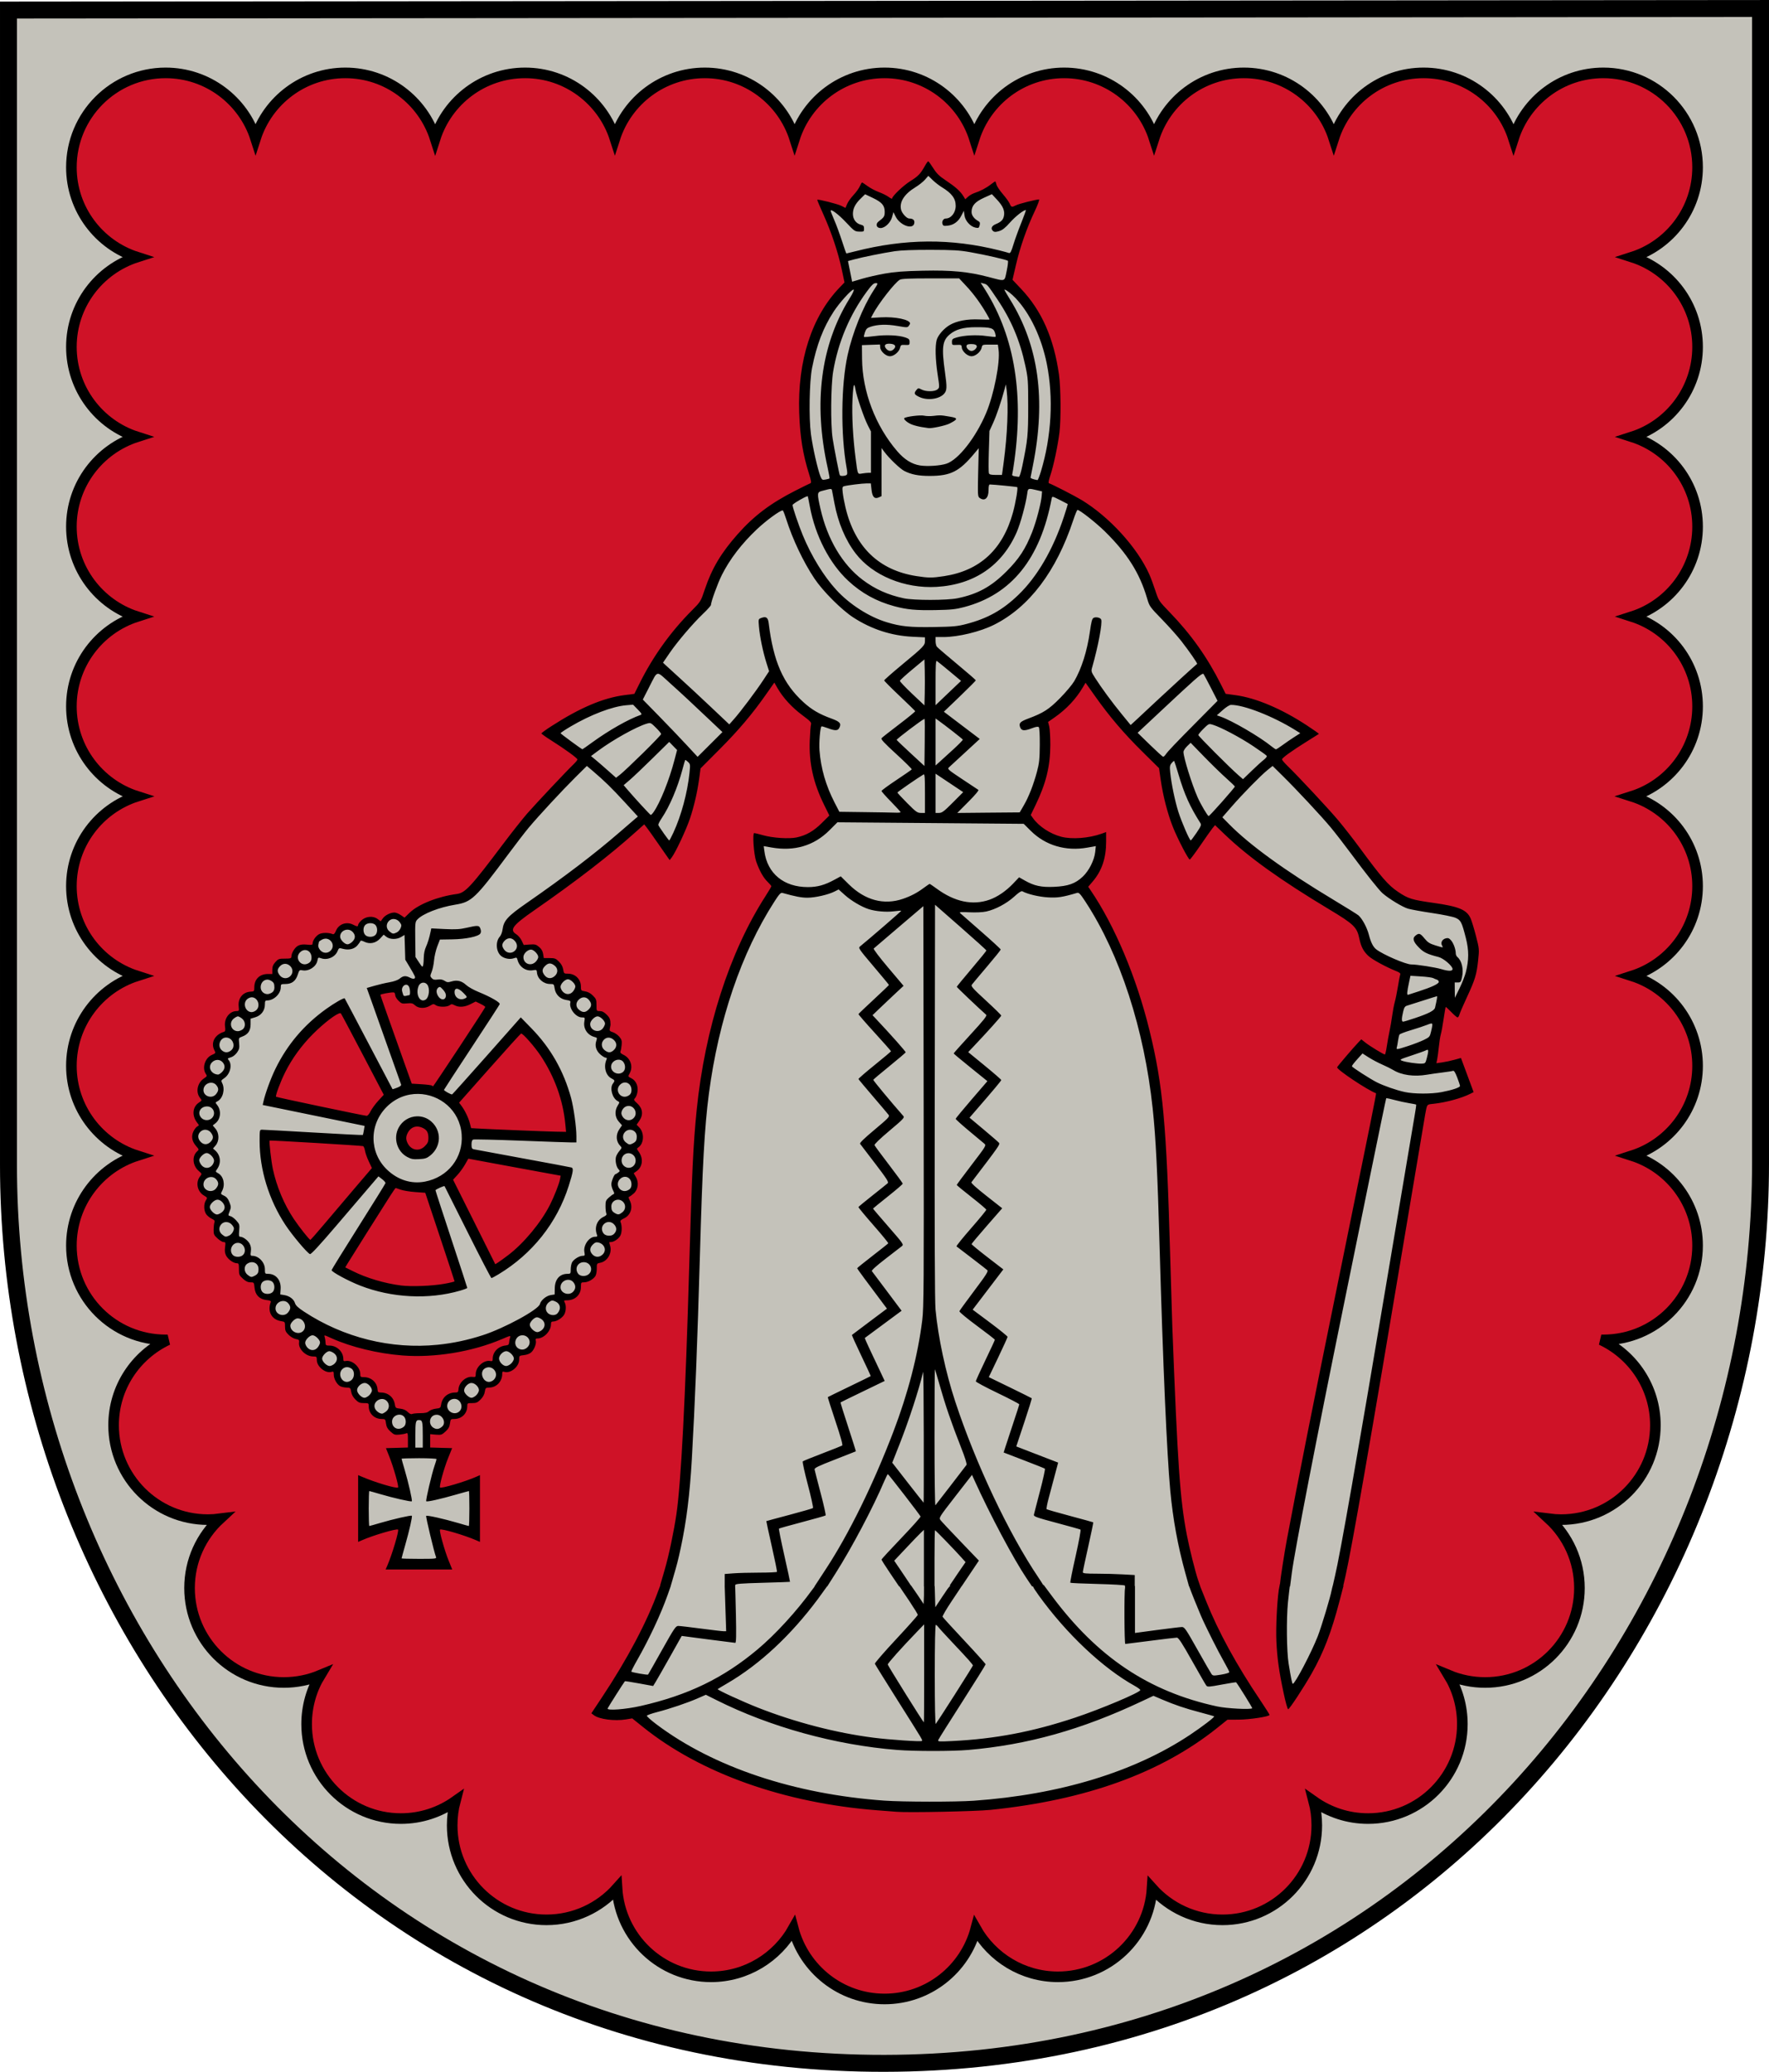<?xml version="1.0" encoding="UTF-8" standalone="no"?>
<!-- Created with Inkscape (http://www.inkscape.org/) -->

<svg
   xmlns:dc="http://purl.org/dc/elements/1.1/"
   xmlns:cc="http://creativecommons.org/ns#"
   xmlns:rdf="http://www.w3.org/1999/02/22-rdf-syntax-ns#"
   xmlns:svg="http://www.w3.org/2000/svg"
   xmlns="http://www.w3.org/2000/svg"
   xmlns:sodipodi="http://sodipodi.sourceforge.net/DTD/sodipodi-0.dtd"
   xmlns:inkscape="http://www.inkscape.org/namespaces/inkscape"
   width="417.424"
   height="488.845"
   id="svg2"
   version="1.1"
   inkscape:version="0.48.5 r10040"
   sodipodi:docname="Kuldīgas novads.svg">
  <defs
     id="defs4" />
  <sodipodi:namedview
     id="base"
     pagecolor="#f6f3f1"
     bordercolor="#666666"
     borderopacity="1.0"
     inkscape:pageopacity="0"
     inkscape:pageshadow="2"
     inkscape:zoom="1"
     inkscape:cx="220.69933"
     inkscape:cy="305.57737"
     inkscape:document-units="px"
     inkscape:current-layer="layer1"
     showgrid="false"
     showborder="true"
     inkscape:window-width="1920"
     inkscape:window-height="1017"
     inkscape:window-x="-8"
     inkscape:window-y="-8"
     inkscape:window-maximized="1"
     inkscape:object-nodes="true"
     inkscape:snap-smooth-nodes="true"
     fit-margin-top="0"
     fit-margin-left="0"
     fit-margin-right="0"
     fit-margin-bottom="0"
     inkscape:showpageshadow="false" />
  <g
     inkscape:label="Layer 1"
     inkscape:groupmode="layer"
     id="layer1"
     transform="translate(-101.238,-210.362)">
    <path
       style="color:#000000;fill:#c4c2ba;fill-opacity:1;stroke:#000000;stroke-width:4;stroke-linecap:butt;stroke-linejoin:miter;stroke-miterlimit:4;stroke-opacity:1;stroke-dasharray:none;stroke-dashoffset:0;marker:none;visibility:visible;display:inline;overflow:visible;enable-background:accumulate"
       d="m 103.238,212.737 c 0,0 0,162.217 0,272.525 0,110.309 82.731,212.132 206.712,211.945 123.981,-0.188 206.712,-102.011 206.712,-212.32 0,-110.309 0,-272.525 0,-272.525 z"
       id="path4337"
       inkscape:connector-curvature="0"
       sodipodi:nodetypes="cszscc" />
    <path
       inkscape:connector-curvature="0"
       id="path4533"
       d="m 140.332,227.56 c -12.295,0 -22.246,9.983 -22.246,22.278 0,9.922 6.497,18.313 15.464,21.189 -8.967,2.875 -15.464,11.267 -15.464,21.189 0,9.922 6.496,18.345 15.464,21.22 -8.967,2.875 -15.464,11.267 -15.464,21.189 0,9.922 6.496,18.345 15.464,21.22 -8.967,2.875 -15.464,11.267 -15.464,21.189 0,9.935 6.509,18.356 15.495,21.22 -8.981,2.867 -15.495,11.257 -15.495,21.189 0,9.922 6.497,18.313 15.464,21.189 -8.967,2.875 -15.464,11.298 -15.464,21.22 0,9.922 6.497,18.313 15.464,21.189 -8.967,2.875 -15.464,11.298 -15.464,21.22 0,12.295 9.952,22.246 22.246,22.246 0.166,0 0.333,0.004 0.498,0 -7.556,3.559 -12.788,11.225 -12.788,20.131 0,12.295 9.952,22.278 22.246,22.278 0.961,0 1.903,-0.069 2.831,-0.187 -4.404,4.067 -7.156,9.867 -7.156,16.335 0,12.295 9.952,22.278 22.246,22.278 3.036,0 5.951,-0.611 8.587,-1.711 -2.045,3.366 -3.205,7.317 -3.205,11.543 0,12.295 9.952,22.278 22.246,22.278 4.778,0 9.192,-1.514 12.819,-4.076 -0.478,1.815 -0.716,3.728 -0.716,5.694 0,12.295 9.952,22.278 22.246,22.278 6.611,0 12.569,-2.891 16.646,-7.467 0.707,11.658 10.349,20.909 22.184,20.909 8.338,0 15.601,-4.602 19.415,-11.388 2.504,9.554 11.192,16.615 21.531,16.615 10.329,0 19.017,-7.044 21.531,-16.584 3.82,6.765 11.061,11.357 19.384,11.357 11.825,0 21.493,-9.234 22.215,-20.877 4.076,4.557 10.02,7.436 16.615,7.436 12.295,0 22.246,-9.983 22.246,-22.278 0,-1.966 -0.237,-3.878 -0.716,-5.694 3.627,2.562 8.041,4.076 12.819,4.076 12.295,0 22.246,-9.983 22.246,-22.278 0,-4.226 -1.16,-8.177 -3.205,-11.543 2.637,1.1 5.552,1.711 8.587,1.711 12.295,0 22.246,-9.983 22.246,-22.278 0,-6.468 -2.752,-12.268 -7.156,-16.335 0.928,0.118 1.871,0.187 2.831,0.187 12.295,0 22.246,-9.983 22.246,-22.278 0,-8.906 -5.232,-16.571 -12.788,-20.131 0.165,0.004 0.332,0 0.498,0 12.295,0 22.246,-9.952 22.246,-22.246 0,-9.92 -6.469,-18.343 -15.433,-21.22 8.964,-2.877 15.433,-11.269 15.433,-21.189 0,-9.92 -6.468,-18.343 -15.433,-21.22 8.964,-2.877 15.433,-11.269 15.433,-21.189 0,-9.941 -6.501,-18.329 -15.495,-21.189 8.998,-2.857 15.495,-11.276 15.495,-21.22 0,-9.92 -6.469,-18.312 -15.433,-21.189 8.965,-2.876 15.433,-11.299 15.433,-21.22 0,-9.92 -6.469,-18.312 -15.433,-21.189 8.965,-2.876 15.433,-11.299 15.433,-21.22 0,-9.92 -6.469,-18.312 -15.433,-21.189 8.964,-2.877 15.433,-11.269 15.433,-21.189 0,-12.295 -9.952,-22.278 -22.246,-22.278 -9.93,0 -18.32,6.516 -21.189,15.495 -2.865,-8.984 -11.286,-15.495 -21.22,-15.495 -9.92,0 -18.312,6.5 -21.189,15.464 -2.876,-8.965 -11.299,-15.464 -21.22,-15.464 -9.92,0 -18.312,6.5 -21.189,15.464 -2.877,-8.964 -11.3,-15.464 -21.22,-15.464 -9.92,0 -18.312,6.5 -21.189,15.464 -2.877,-8.964 -11.269,-15.464 -21.189,-15.464 -9.92,0 -18.343,6.499 -21.22,15.464 -2.877,-8.964 -11.269,-15.464 -21.189,-15.464 -9.92,0 -18.343,6.499 -21.22,15.464 -2.877,-8.964 -11.269,-15.464 -21.189,-15.464 -9.934,0 -18.354,6.511 -21.22,15.495 -2.868,-8.979 -11.258,-15.495 -21.189,-15.495 -9.92,0 -18.312,6.5 -21.189,15.464 -2.876,-8.965 -11.299,-15.464 -21.22,-15.464 z"
       style="color:#000000;fill:#cf1227;fill-opacity:1;stroke:#000000;stroke-width:2.5;stroke-miterlimit:4;stroke-dasharray:none;marker:none;visibility:visible;display:inline;overflow:visible;enable-background:accumulate" />
    <g
       id="g3565"
       transform="matrix(0.25,0,0,0.25,198.521,349.641)">
      <path
         id="path4075"
         d="m 487.156,-397.844 -0.375,0.625 c -4.548,8.684 -13.151,13.531 -20.781,19.031 -4.321,3.647 -8.323,7.878 -11.562,12.562 -6.726,0.104 -11.079,-6.126 -17.5,-7.281 -3.95,-1.401 -7.997,-4.845 -11.281,-5.969 -4.551,8.226 -13.025,13.896 -14.5,23.75 -6.823,-4.323 -14.63,-6.658 -22.469,-8.344 10.742,23.712 19.227,48.554 23.625,74.281 -32.324,29.499 -44.429,75.409 -43.219,118.344 0.154,23.183 4.429,46.139 11.406,68.031 -0.445,7.432 -10.21,7.608 -14.969,11.094 -39.4,19.05 -73.223,52.492 -86.719,94.844 -3.682,15.349 -18.884,23.191 -27.438,35.5 -15.988,19.073 -28.692,40.454 -39.156,62.906 -30.727,1.618 -58.793,16.456 -83.844,33.562 10.388,7.388 22.778,13.207 31.094,22.906 1.235,7.121 -7.151,10.088 -10.469,15.156 -23.955,24.37 -46.827,49.797 -66.844,77.438 -10.308,13.037 -19.232,27.89 -32.812,37.656 -9.389,4.331 -20.317,3.475 -29.688,8 -10.162,3.672 -19.658,9.607 -26.469,17.969 -4.243,-3.617 -10.925,-8.91 -16.156,-3.781 -2.62,2.194 -4.026,5.32 -6.188,7.938 -3.495,-5.838 -13.652,-9.076 -17.562,-2.188 -0.974,4.256 -5.937,6.593 -9.438,3.406 -4.347,-2.369 -11.192,-1.587 -12.406,4.094 -1.711,4.332 -6.777,6.272 -10.781,3.719 -5.331,-1.338 -11.053,2.455 -11.219,8.094 -3.808,7.102 -13.978,-1.149 -17.781,5.906 -2.089,3.865 -1.968,9.936 -7.594,10.094 -4.324,0.272 -10.476,-0.962 -11.906,4.406 -0.295,3.765 0.959,11.605 -5.312,10 -5.925,-1.033 -13.379,2.997 -11.812,9.875 0.147,4.74 -4.186,7.937 -8.688,7.062 -5.996,1.157 -7.317,8.266 -5.875,13.312 -0.381,5.061 -6.256,4.755 -9.688,6.062 -5.187,3.559 -2.69,10.387 -3.969,15.312 -2.767,4.729 -11.348,4.232 -10.906,11.031 0.63,4.142 4.292,9.437 -0.781,12.25 -4.349,1.647 -8.49,5.401 -7.469,10.5 1.05,3.987 4.064,8.52 -0.406,11.594 -4.88,2.351 -7.921,8.422 -4.656,13.312 3.454,3.177 2.623,8.264 -1.281,10.5 -6.081,2.843 -3.856,10.639 -0.344,14.625 3.832,4.107 -1.028,7.669 -3.812,10.406 -3.65,6.058 3.609,10.575 5.062,15.812 -0.346,4.657 -6.678,7.132 -4.469,12.281 1.236,5.027 9.648,8.147 6.281,14.031 -3.882,3.762 -3.925,10.4 0.781,13.375 3.714,1.801 6.95,5.729 4.344,9.875 -3.613,4.388 -1.073,10.858 3.969,12.781 6.739,2.676 3.05,10.177 3.344,15.375 1.073,5.185 7.691,5.229 10.375,8.531 2.018,5.224 -2.071,12.497 4.094,15.75 3.881,1.84 9.646,2.333 9.406,7.906 0.041,3.896 -0.383,8.571 3.656,10.562 3.423,1.61 9.496,0.497 10.469,5.594 0.004,5.382 2.256,12.889 9,12.25 4.482,-0.231 9.061,4.282 6.156,8.625 -2.28,6.192 3.606,12.444 9.906,11.781 5.606,1.579 3.402,8.475 5.344,12.312 2.945,5.068 12.155,3.283 12.312,10.156 -1.246,6.584 5.575,10.583 11.281,10.625 6.063,-0.216 4.851,6.889 6.5,10.438 2.541,3.946 7.511,4.302 11.438,3.812 5.712,2.426 1.789,10.089 6.375,13.344 4.077,2.548 11.702,0.04 12.875,6.469 0.792,4.937 4.107,10.976 10.031,9.688 4.812,-0.688 8.206,3.873 7.219,8.312 0.929,5.469 7.144,7.462 11.906,7.125 6.061,2.254 2.771,10.784 8.344,13.594 5.062,3.191 13.244,-4.374 16.156,2.75 1.491,4.869 0.27,10.218 0.312,15.156 -2.967,6.102 -10.973,1.771 -16,3.406 -3.213,-1.657 -3.188,0.586 -1.594,2.812 3.663,10.197 7.966,20.602 8.625,31.594 -4.229,6.142 -11.82,1.164 -17.406,0.344 -6.876,-2.05 -13.694,-4.346 -20.344,-7.125 l 0,51.031 c 11.184,-4.099 22.761,-9.247 34.688,-9.5 5.815,2.845 1.821,9.861 1.031,14.406 -2.271,7.78 -4.62,15.575 -7.688,23.094 l 50.844,0 c -4.102,-11.2 -9.137,-22.777 -9.438,-34.656 3.137,-5.94 10.361,-1.644 15.188,-0.906 7.549,2.118 15.092,4.536 22.375,7.531 l 0,-50.969 c -11.277,3.996 -22.978,9.507 -34.969,9.375 -5.636,-3.239 -1.294,-10.193 -0.75,-14.938 2.055,-7.534 4.573,-14.876 7.531,-22.094 -6.272,-0.154 -12.542,-0.362 -18.812,-0.562 l 0,-20.781 c 5.924,-0.119 14.179,3.648 17.75,-3.219 1.234,-4.186 1.757,-11.311 7.875,-10.75 5.944,1.014 10.643,-5.329 9.656,-10.844 1.587,-5.705 8.265,-3.276 12.156,-5.031 5.521,-2.877 2.691,-12.601 9.719,-13.406 5.774,0.189 11.662,-3.601 10.812,-9.938 -0.153,-4.409 4.487,-6.527 8.219,-5.094 6.108,-0.372 8.522,-7.266 8.562,-12.344 3.056,-5.739 12.225,-1.633 14.219,-8.312 1.39,-3.749 -0.591,-9.746 4.625,-10.844 6.003,0.131 10.405,-5.029 10.656,-10.812 0.193,-7.289 9.941,-3.986 12.531,-9.625 3.099,-4.038 -0.755,-8.903 0.219,-12.875 2.851,-5.425 10.94,-0.841 13.812,-6.344 2.592,-4.436 -0.051,-12.662 6.844,-13.5 4.63,0.327 10.417,-2.675 9.406,-8.094 -0.489,-4.495 1.454,-10.315 6.75,-10.125 6.022,-1.939 8.148,-9.374 5.25,-14.594 -0.724,-6.143 7.303,-4.298 9.906,-7.781 3.73,-4.366 0.38,-10.227 1.062,-14.812 2.415,-5.119 11.051,-5.407 9.938,-12.25 -1.325,-4.357 -5.054,-10.478 0.812,-13.188 5.541,-2.539 6.688,-9.618 3.062,-14.25 -2.15,-3.083 -4.664,-6.072 0.312,-7.062 5.886,-3.029 7.554,-11.211 2.594,-15.969 -2.69,-3.26 -1.03,-7.611 2.344,-9.469 3.934,-5.11 0.724,-12.934 -4.688,-15.719 1.17,-5.571 8.713,-11.26 3.969,-16.906 -3.668,-2.692 -8.35,-8.334 -3.875,-12.656 3.508,-5.248 0.055,-12.619 -5.781,-14.312 -4.499,-4.884 3.447,-9.947 0.688,-15.156 -2.259,-5.256 -11.57,-6.276 -9.562,-13.344 1.688,-4.096 1.782,-9.976 -3.094,-11.719 -4.063,-1.327 -8.422,-4.299 -7.031,-9.156 2.279,-5.855 -2.003,-12.274 -8.375,-11.906 -7.381,-1.744 -1.951,-11.271 -6.188,-15.188 -3.527,-4.242 -14.199,-2.435 -12.625,-10.75 0.135,-5.729 -5.551,-10.245 -11.125,-9 -7.717,-0.926 -4,-12.555 -11.344,-14.312 -4.101,-1.015 -8.362,-0.071 -12.531,-0.344 0.834,-5.734 -2.134,-14.951 -9.469,-12.719 -5.083,1.623 -11.424,-0.934 -11.625,-6.812 -3.458,-4.141 -11.574,-8.719 -7.031,-15.156 8.342,-11.883 22.437,-17.649 33.438,-26.719 32.564,-23.078 64.356,-47.533 93.625,-74.594 8.809,10.092 15.45,21.814 23.656,32.344 14.538,-24.684 22.556,-52.856 25.25,-81.219 25.963,-25.257 51.564,-51.851 70.781,-82.781 4.625,-3.373 7.789,3.608 9.219,6.969 7.082,13.352 20.26,21.841 31.031,31.875 2.788,5.489 -0.896,11.731 -0.125,17.594 -1.603,24.924 5.995,49.508 18.281,70.875 0.792,6.471 -6.913,8.926 -9.844,13.469 -11.861,12.143 -29.965,15.924 -46.281,12.969 -5.089,-0.275 -11.211,-2.739 -15.406,-2.719 -0.433,15.42 4.479,31.272 15.938,42.031 3.097,6.401 -4.57,11.009 -6.531,16.531 -43.215,69.821 -61.519,152.452 -65.656,233.844 -4.466,76.277 -4.522,152.726 -8.438,229.031 -2.099,43.79 -3.108,87.856 -10.438,131.156 -6.443,37.924 -18.682,74.942 -37.531,108.469 -11.6,21.807 -24.864,42.727 -38.688,63.188 10.34,5.647 22.495,2.945 33.562,2.375 7.113,2.485 11.296,9.352 17.812,13.031 64.659,48.395 145.566,69.184 225.156,74.219 31.512,1.54 63.14,0.772 94.594,-1.531 65.962,-6.365 132.486,-23.388 188.5,-59.656 11.818,-7.631 23.14,-16.172 33.781,-25.25 11.791,0.143 23.662,-0.178 35.188,-2.656 C 769.814,1009.539 739.028,956.241 728.031,896.656 719.098,852.071 718.615,806.374 716,761.094 712.639,687.506 711.497,613.839 708.25,540.25 705.965,494.786 701.428,449.254 689.125,405.344 677.854,363.779 661.562,323.264 638.062,287.062 c -3.12,-2.845 -5.968,-8.507 -1.594,-11.625 10.974,-10.759 15.267,-26.716 14.5,-41.719 -20.193,7.285 -45.353,6.06 -61.719,-9.125 -4.003,-3.503 -7.325,-7.683 -10.125,-12.188 12.873,-23.507 21.636,-50.111 18.781,-77.312 -0.276,-4.319 -0.95,-8.491 -2.438,-12.531 16.911,-10.265 31.273,-24.804 39.594,-42.969 20.199,30.837 44.004,58.754 71,83.719 5.86,6.751 3.104,16.448 5.844,24.438 3.972,20.967 11.414,41.412 22.219,59.812 7.769,-10.516 14.612,-21.88 23.25,-31.844 36.723,38.281 82.856,65.234 127.594,92.969 7.853,5.249 13.108,13.948 13.688,23.281 4.194,12.566 17.981,17.763 29.188,22.562 4.321,1.657 10.093,4.509 8.312,10.062 -4.798,23.687 -9.007,47.628 -13.469,71.531 0.501,5.468 -5.937,7.443 -9.5,4.281 -5.639,-3.729 -11.809,-6.787 -17.062,-11.156 -6.242,6.756 -12.372,13.39 -17.812,20.812 11.014,8.677 22.682,16.425 35.531,22.156 -5.274,34.73 -13.658,68.892 -20.156,103.406 -23.021,113.763 -47.223,227.312 -67.719,341.562 -5.562,31.724 -8.942,64.163 -4.406,96.281 1.234,11.487 4.031,23.455 6.594,34.344 20.801,-29.098 35.858,-62.275 43.719,-97.219 13.131,-53.454 20.621,-108.17 30.625,-162.312 17.465,-100.855 33.565,-202.042 51.375,-302.781 4.067,-7.125 13.892,-4.126 20.406,-6.625 7.724,-1.524 15.392,-3.814 22.469,-7.219 l -9.375,-25.344 c -8.467,2.38 -17.177,3.695 -25.906,4.75 3.487,-15.797 4.726,-32.026 8.156,-47.781 0.575,-4.742 1.283,-9.48 2.875,-14 5.793,-0.936 9.476,4.26 12.844,7.969 7.012,-17.246 17.134,-33.891 17.187,-53.031 0.382,-11.969 -4.058,-23.695 -8.25,-34.656 C 987.158,300.615 974.311,301.519 964.125,299.094 948.75,297.552 932.445,294.035 921.406,282.5 902.459,264.775 889.92,241.447 872.75,221.969 c -17.272,-21.058 -37.068,-39.799 -55.219,-60.062 -2.289,-6.533 6.011,-9.6 9.875,-12.906 6.867,-4.868 14.166,-9.213 21.312,-13.75 -24.848,-17.142 -53.076,-31.715 -83.625,-33.781 -14.663,-32.443 -35.912,-61.553 -61.062,-86.531 -8.377,-11.373 -8.743,-26.555 -17.094,-38 -18.539,-31.977 -48.064,-56.788 -81.75,-71.594 -3.993,-1.994 -9.667,-3.631 -8.344,-9.094 1.344,-7.238 4.764,-13.905 5.781,-21.312 6.945,-30.923 7.226,-63.842 0.812,-94.938 -6.027,-26.337 -19.017,-51.644 -39.469,-69.406 -3.364,-6.583 1.927,-13.714 2.312,-20.469 4.441,-18.615 11.583,-36.476 19.344,-53.938 -7.094,1.017 -13.818,5.279 -20.781,5.5 -5.37,-2.084 -5.38,-9.163 -9.938,-12.344 -2.702,-2.299 -4.749,-7.463 -7,-8.594 -7.495,5.74 -17.393,7.301 -24.219,13.844 -4.176,2.333 -6.403,-2.712 -7.75,-5.688 -8.015,-10.624 -22.546,-14.576 -28.781,-26.75 z M -18.125,375.469 c 1.829,0.003 3.735,0.682 4.719,2.281 0.815,4.12 3.837,10.39 9.219,7.938 6.37,-1.85 10.71,7.064 16.844,3.75 3.992,-2.32 8.348,-3.796 12.5,-1 5.268,2.866 9.819,-3.05 15.062,-1.25 6.42,4.816 13.584,-1.37 20.062,-2.812 4.378,1.849 12.64,3.458 12.562,10.031 -16.491,26.443 -33.804,52.324 -51.438,78.031 -8,-2.65 -16.457,-2.3 -24.781,-3 -10.345,-29.397 -21.155,-58.637 -31.062,-88.156 3.065,-5.602 10.174,-4.848 15.531,-5.781 0.255,-0.027 0.52,-0.032 0.781,-0.031 z m -50.219,19.625 c 1.184,-0.053 2.317,0.347 3.375,0.875 14.192,24.7 26.717,50.291 40.125,75.438 4.37,3.993 0.061,9.686 -3.656,12.219 -5.51,4.376 -6.614,12.786 -13.156,16.156 -25.349,-3.437 -50.735,-10.059 -76,-15.188 -4.852,-2.221 -12.986,-0.085 -14.906,-6.438 4.166,-20.422 15.602,-38.979 29.062,-54.75 10.253,-10.66 20.545,-22.621 34.656,-28.25 0.172,-0.026 0.331,-0.055 0.5,-0.062 z m 170.594,19.25 c 1.045,-0.114 2.087,0.185 3.031,0.688 28.009,25.094 42.729,62.866 44.188,100.156 -32.398,-0.536 -64.772,-2.019 -97.125,-3.75 C 50.459,501.114 46.054,491.25 38.938,483.469 55.571,464.951 71.915,445.97 88.594,427.625 93.361,423.61 96.567,416.957 102.25,414.344 z M 4.906,502.062 c 8.912,-0.04 15.705,7.761 14.344,16.812 -0.92,11.258 -16.822,17.567 -24.5,8.781 -8.703,-7.723 -3.23,-24.379 8.344,-25.469 0.611,-0.074 1.218,-0.122 1.812,-0.125 z m -140.094,13.344 c 24.12,0.656 48.216,2.546 72.312,3.969 6.371,1.589 13.89,-1.263 19.562,2.812 3.912,7.43 5.198,16.491 10.031,23.656 -17.579,20.49 -35.007,41.114 -52.5,61.688 -3.824,3.117 -6.372,11.007 -12.781,8.906 -22.615,-23.543 -36.914,-54.773 -39.594,-87.406 0.219,-4.413 -3.015,-11.725 2.969,-13.625 z M 50.844,532 c 26.707,4.901 53.406,9.92 80.125,14.75 4.406,1.479 12.383,-0.126 13.438,6.031 -9.228,37.2 -34.933,69.421 -67.688,89 -14.332,-28.761 -28.68,-57.514 -43.062,-86.25 6.755,-6.338 12.272,-14.002 16.469,-22.312 l 0.219,-0.344 0.5,-0.875 z M -16.125,559.875 c 9.916,3.795 20.715,4.333 31.312,4.938 3.862,11.512 7.696,23.042 11.531,34.562 5.473,18.603 13.319,36.369 17.469,55.281 -5.625,2.719 -11.864,3.802 -18.062,4.531 -32.704,5.328 -66.482,-2.326 -94.969,-18.531 8.722,-14.787 18.067,-29.217 27.281,-43.688 8.31,-12.105 14.582,-26.171 24.656,-36.719 l 0.781,-0.375 z m -66.719,139.5 c 1.707,0.078 3.47,1.111 5.125,1.531 46.863,21.332 102.617,23.383 151.156,5.906 6.274,-1.457 11.577,-5.558 17.812,-6.781 5.261,-0.626 6.059,5.432 4.312,9.25 0.005,4.778 -4.068,7.615 -8.531,7.938 -5.097,0.297 -7.457,5.431 -7.312,10.031 -1.331,6.378 -9.26,2.238 -12.781,6.375 -4.701,2.918 -0.996,10.644 -6.781,12.594 -5.351,-0.969 -11.626,2.008 -12.656,7.844 0.712,5.371 -4.946,7.841 -9.469,7.5 -5.193,0.192 -6.504,5.969 -7.531,10.125 -1.34,4.81 -6.678,3.851 -10.312,5.281 -4.984,4.193 -11.402,3.356 -17.375,4.062 -5.601,2.054 -9.255,-3.029 -14,-4.75 -4.116,0.49 -8.256,-1.785 -9.062,-6.094 -0.071,-4.862 -3.786,-8.691 -8.625,-9.031 -4.943,0.802 -8.152,-3.349 -8.312,-7.844 -0.178,-5.405 -6.233,-6.977 -10.688,-6.844 -6.45,-0.609 -3.97,-8.572 -7.625,-12.188 -2.62,-4.202 -7.623,-1.846 -11.312,-3.75 -3.593,-3.163 -1.438,-10.229 -6.688,-12.562 -4.128,-1.572 -12.055,-0.161 -12.219,-6.75 -0.212,-3.803 -3.204,-10.028 2.156,-11.812 0.242,-0.032 0.475,-0.042 0.719,-0.031 z"
         style="color:#000000;fill:#c4c2ba;fill-opacity:1;fill-rule:evenodd;stroke:none;stroke-width:3;marker:none;visibility:visible;display:inline;overflow:visible;enable-background:accumulate"
         inkscape:connector-curvature="0" />
      <path
         id="path3011"
         d="m 486.969,-404.875 c -0.387,0 -1.761,1.913 -3.062,4.25 -4.212,7.566 -6.389,9.818 -13.75,14.406 -6.726,4.192 -17.25,14.251 -17.25,16.469 0,0.534 -1.462,-0.135 -3.25,-1.469 -1.788,-1.334 -5.948,-3.391 -9.219,-4.594 -3.271,-1.202 -8.048,-3.733 -10.625,-5.625 -2.577,-1.892 -4.95,-3.438 -5.281,-3.438 -0.331,0 -1.263,1.555 -2.062,3.469 -0.799,1.913 -3.502,5.673 -6,8.344 -2.498,2.67 -5.218,6.509 -6.062,8.531 l -1.531,3.656 -3.906,-1.969 c -3.546,-1.809 -21.985,-6.452 -22.719,-5.719 -0.172,0.172 2.408,6.363 5.75,13.75 7.535,16.653 13.982,35.961 17.375,52.031 l 2.594,12.25 -4.406,4.562 c -26.475,27.375 -40.053,69.352 -38.344,118.531 0.795,22.866 3.427,39.113 9.344,57.844 1.99,6.3 2.257,8.227 1.25,8.562 -0.716,0.239 -7.162,3.417 -14.344,7.062 -23.337,11.844 -39.084,23.739 -54.5,41.188 C 291.433,-35.198 282.749,-20.606 276.125,-0.875 c -3.854,11.481 -3.849,11.505 -12.312,20 -20.059,20.134 -36.786,43.506 -49.438,69.062 l -4.75,9.562 -9.094,1.156 c -20.279,2.602 -42.146,11.876 -69.375,29.438 -5.088,3.281 -9.25,6.328 -9.25,6.75 0,0.422 4.162,3.386 9.25,6.594 12.799,8.07 24.688,16.708 24.719,17.969 0.014,0.58 -1.608,2.605 -3.594,4.5 -6.308,6.019 -35.575,37.12 -43.75,46.469 -4.328,4.95 -14.664,18 -22.938,29 -30.208,40.162 -35.573,45.948 -43.531,47 -17.826,2.358 -36.194,9.631 -44.5,17.625 l -4.844,4.688 -3.562,-2.406 c -1.95,-1.323 -4.622,-2.406 -5.938,-2.406 -3.8,0 -8.809,2.492 -11,5.5 l -2,2.781 -3.094,-2.281 c -4.239,-3.134 -11.143,-2.432 -15.312,1.562 -1.608,1.541 -2.906,3.403 -2.906,4.125 0,1.7 -1.132,1.651 -4.656,-0.188 -6.16,-3.213 -13.57,-0.7 -16.156,5.469 -1.197,2.856 -2.122,3.838 -3.188,3.406 -3.819,-1.549 -9.799,-1.527 -12.812,0.031 -3.099,1.603 -6.188,6.074 -6.188,8.969 0,1.187 -1.043,1.347 -5.312,0.906 -3.777,-0.39 -6.208,-0.089 -8.375,1.031 -3.07,1.587 -6.308,6.882 -6.312,10.312 -0.002,1.595 -0.847,1.875 -6.094,1.875 -5.603,0 -6.312,0.24 -9,3.25 -2.188,2.45 -2.906,4.261 -2.906,7.25 l 0,4 -4.062,0 c -7.954,0 -12.928,4.881 -12.938,12.688 -0.004,3.655 -0.159,3.823 -3.594,4 -7.28,0.375 -12.02,6.303 -11.156,13.969 0.459,4.076 0.357,4.344 -1.969,4.344 -6.721,0 -11.953,7.021 -10.906,14.656 0.496,3.618 0.274,4.512 -1.156,4.969 -8.743,2.79 -12.563,10.342 -8.844,17.469 1.321,2.531 1.23,2.684 -2.531,4.344 -6.357,2.805 -9.349,12.188 -5.656,17.75 1.386,2.088 1.305,2.353 -1.594,4.281 -6.42,4.271 -8.196,13.095 -3.719,18.625 1.81,2.235 1.795,2.305 -1.281,4.375 -6.008,4.042 -6.653,12.355 -1.5,18.906 1.934,2.458 1.924,2.535 0.062,3.531 -1.046,0.56 -2.677,2.659 -3.625,4.656 -2.226,4.691 -1.368,9.408 2.5,13.812 2.906,3.31 2.896,3.353 0.938,5.125 -4.931,4.463 -4.238,13.294 1.406,18.25 3.267,2.869 3.284,2.953 1.5,5.156 -4.504,5.562 -2.783,14.431 3.531,18.156 3.429,2.023 3.471,2.142 1.906,4.531 -2.219,3.387 -2.048,9.938 0.344,13.219 1.071,1.469 3.391,3.362 5.156,4.188 2.554,1.194 3.084,1.908 2.531,3.5 -0.382,1.1 -0.714,4.153 -0.75,6.812 -0.059,4.343 0.31,5.184 3.656,8.25 2.049,1.878 4.623,3.438 5.75,3.438 1.872,0 1.993,0.421 1.406,4.844 -0.471,3.553 -0.184,5.68 1.031,8.031 1.812,3.504 6.909,7.115 10.062,7.125 1.76,0.003 2,0.654 2,5.562 0,5.163 0.261,5.831 3.719,9 2.716,2.489 4.662,3.438 7.125,3.438 3.342,0 3.392,0.068 3.875,5.094 0.659,6.856 4.569,10.876 11.219,11.625 3.559,0.401 4.519,0.891 4.094,2 -3.363,8.764 0.809,16.497 9.625,17.906 3.8,0.608 3.844,0.679 3.844,5.094 0,3.732 0.541,5.01 3.312,7.781 1.894,1.894 4.82,3.626 6.812,4 3.088,0.579 3.445,0.95 3.125,3.312 -0.831,6.135 6.367,13.188 13.469,13.188 3.052,0 3.281,0.207 3.281,3.406 0,6.23 8.356,12.875 13.969,11.094 1.744,-0.553 2.028,-0.214 2.031,2.656 0.004,3.917 2.977,9.222 6.125,10.906 1.23,0.658 3.919,1.227 5.969,1.281 3.536,0.093 3.752,0.297 4.344,4 0.408,2.549 1.801,5.082 4,7.281 2.847,2.847 4.08,3.375 7.969,3.375 4.461,0 4.594,0.074 4.594,3.031 0,6.804 5.299,11.969 12.312,11.969 3.265,0 3.456,0.191 4,4.25 0.43,3.204 1.469,5.074 4.219,7.594 3.264,2.991 4.136,3.276 8.312,2.906 2.566,-0.227 5.444,-0.756 6.406,-1.188 1.576,-0.706 1.75,-0.087 1.75,6.281 l 0,7.062 -10.375,0.312 -10.375,0.281 3.188,8 c 3.919,9.791 9.15,28.225 8.25,29.125 -1.28,1.28 -21.425,-4.69 -33.938,-10.062 l -3.75,-1.594 0,31.531 0,31.5 3.75,-1.625 c 10.386,-4.58 32.762,-11.175 33.938,-10 1.07,1.07 -5.635,23.587 -10.094,33.875 l -1.625,3.75 31.438,0 31.406,0 -3.406,-8.406 c -3.791,-9.297 -9.071,-28.273 -8.125,-29.219 1.179,-1.179 23.055,5.255 33.969,10 l 3.75,1.625 0,-31.5 0,-31.531 -3.75,1.656 c -10.238,4.515 -32.789,11.18 -33.938,10.031 -0.985,-0.985 3.641,-17.88 7.594,-27.719 l 3.812,-9.438 -10.375,-0.281 -10.344,-0.312 0,-6.281 0,-6.312 5.375,0.469 c 5.01,0.415 5.649,0.191 9.062,-2.938 2.775,-2.543 3.819,-4.382 4.25,-7.594 0.544,-4.059 0.735,-4.25 4,-4.25 7.014,0 12.312,-5.165 12.312,-11.969 0,-2.958 0.133,-3.031 4.594,-3.031 3.889,0 5.122,-0.528 7.969,-3.375 2.199,-2.199 3.592,-4.732 4,-7.281 0.593,-3.706 0.79,-3.907 4.344,-4 6.789,-0.178 12.094,-5.802 12.094,-12.875 0,-2.151 0.332,-2.498 2,-1.969 5.806,1.843 14,-4.872 14,-11.469 0,-3.761 0.038,-3.803 4.562,-4.312 2.82,-0.318 5.48,-1.351 6.969,-2.75 2.78,-2.612 4.892,-8.219 4.156,-11.031 -0.385,-1.474 0.001,-1.938 1.656,-1.938 5.946,0 12.656,-7.025 12.656,-13.25 0,-2.121 0.459,-2.75 2.031,-2.75 2.968,0 7.467,-2.564 9.875,-5.625 2.277,-2.895 2.818,-9.158 1.062,-12.438 -0.919,-1.717 -0.691,-1.938 2.031,-1.938 7.843,0 13.312,-5.239 13.312,-12.719 0,-4.115 0.13,-4.281 3.094,-4.281 3.739,-0.005 9.024,-3.078 10.719,-6.219 0.684,-1.267 1.191,-4.405 1.156,-6.969 -0.06,-4.487 0.079,-4.661 3.219,-5.25 6.748,-1.266 11.354,-9.052 9.406,-15.844 -1.155,-4.029 -1.204,-3.719 0.625,-3.719 2.948,0 7.43,-3.06 9.031,-6.156 1.556,-3.008 1.622,-9.39 0.125,-12.844 -0.463,-1.067 0.457,-2.042 3.219,-3.312 6.389,-2.939 8.83,-10.469 5.469,-16.969 -1.251,-2.419 -1.337,-3.242 -0.375,-3.562 0.691,-0.23 2.583,-1.601 4.219,-3.062 4.067,-3.634 4.911,-10.491 1.938,-15.531 l -2.062,-3.5 2.812,-2.031 c 5.61,-3.994 6.497,-11.854 2.031,-18.125 -2.165,-3.04 -2.154,-3.06 -0.188,-4.438 5.072,-3.553 5.465,-13.547 0.75,-18.469 l -2.625,-2.75 2.656,-3.875 c 3.818,-5.592 3.061,-11.52 -2.031,-16.188 -3.498,-3.205 -3.583,-3.467 -1.969,-5.25 0.933,-1.031 1.916,-3.844 2.188,-6.25 0.61,-5.409 -1.581,-10.063 -5.75,-12.219 -3.485,-1.802 -3.371,-1.478 -1.469,-5.125 3.246,-6.225 0.507,-13.945 -6.031,-17.062 -2.574,-1.227 -3.327,-2.122 -2.812,-3.25 0.389,-0.853 0.87,-3.61 1.094,-6.125 0.34,-3.818 -0.033,-5.09 -2.219,-7.688 -1.44,-1.711 -4.156,-3.621 -6.062,-4.25 -3.082,-1.017 -3.402,-1.437 -2.844,-3.812 0.345,-1.47 0.63,-2.881 0.625,-3.156 -0.102,-5.189 -0.642,-6.611 -3.656,-9.625 -2.404,-2.404 -4.308,-3.375 -6.5,-3.375 -3.098,0 -3.094,-0.029 -3.094,-5.625 0,-5.024 -0.354,-5.948 -3.375,-8.969 -2.232,-2.232 -4.726,-3.576 -7.375,-4 -3.862,-0.618 -3.969,-0.769 -3.969,-4.5 0,-6.901 -5.318,-12.188 -12.219,-12.188 -3.731,0 -3.882,-0.138 -4.5,-4 -0.424,-2.649 -1.768,-5.143 -4,-7.375 -3.002,-3.002 -3.964,-3.344 -8.844,-3.344 l -5.469,0 -0.625,-3.906 c -0.432,-2.704 -1.627,-4.76 -3.844,-6.625 -2.836,-2.386 -3.835,-2.644 -8.844,-2.281 l -5.656,0.406 -1.906,-4.062 c -1.038,-2.23 -3.327,-4.931 -5.094,-6.031 -6.671,-4.154 -3.502,-8.376 16.844,-22.5 39.666,-27.535 71.1,-51.815 95.625,-73.812 l 8.281,-7.406 2.219,2.781 c 1.227,1.542 5.85,8.03 10.25,14.406 4.4,6.376 8.798,12.707 9.781,14.062 l 1.781,2.469 1.938,-2.5 c 3.66,-4.76 13.848,-26.545 17.312,-37 3.937,-11.882 7.022,-25.393 8.719,-38.25 l 1.156,-8.75 17.688,-17.75 c 18.234,-18.279 31.338,-33.78 44.438,-52.531 l 7.531,-10.75 3,5.25 c 5.174,9.012 13.645,18.257 23.156,25.312 7.726,5.73 9.044,7.117 8.469,8.875 -0.374,1.145 -0.916,8.169 -1.188,15.594 -0.775,21.202 3.433,39.863 13.594,60.469 l 4.906,9.969 -7.156,7.094 c -7.651,7.615 -14.649,11.635 -23.781,13.594 -7.1,1.523 -22.514,0.52 -31.594,-2.062 -3.981,-1.132 -7.74,-2.062 -8.375,-2.062 -1.873,0 -0.435,20.379 1.906,27 3.058,8.648 6.721,15.189 10.625,18.938 1.974,1.895 3.594,3.803 3.594,4.25 0,0.447 -2.413,4.551 -5.344,9.094 -33.995,52.697 -57.365,125.253 -65.125,202.219 -3.219,31.922 -4.543,60.131 -7.031,147.5 -3.514,123.366 -7.699,204.075 -12.062,233.688 -2.497,16.948 -7.208,39.335 -11.094,52.625 -1.958,6.697 -3.781,12.975 -4.062,13.938 -0.106,0.362 -0.15,0.645 -0.094,0.875 0.002,0.009 -0.003,0.022 0,0.031 -0.598,1.53 -1.242,3.161 -1.781,4.656 -10.661,29.57 -29.09,64.474 -53.312,100.969 l -9.938,14.969 2.312,1.781 c 4.965,3.847 19.476,5.761 30.281,4 l 5.969,-0.969 10.031,8.062 c 54.255,43.71 133.305,71.853 221,78.656 7.7,0.598 16.025,1.232 18.5,1.438 11.149,0.923 74.468,-0.364 88.625,-1.813 89.965,-9.206 160.78,-34.796 213.906,-77.281 l 9.75,-7.812 10.625,-0.062 c 10.605,-0.076 29.094,-2.923 29.094,-4.469 0,-0.45 -3.717,-6.345 -8.281,-13.125 -22.958,-34.102 -40.035,-65.306 -51.625,-94.344 l -5.531,-13.812 0.062,0 -1.969,-5.75 c -2.732,-7.892 -8.391,-30.529 -10.844,-43.438 -6.343,-33.374 -8.558,-65.308 -13.594,-196.312 -0.296,-7.7 -1.192,-37.625 -2,-66.5 -3.488,-124.661 -6.837,-161.08 -19.594,-213 C 683.565,365.408 663.119,316.766 640.344,283.25 L 638,279.812 l 4.344,-5.094 c 8.55,-10.077 12.562,-22.032 12.562,-37.375 l 0,-9.156 -4.25,1.531 c -11.898,4.274 -28.049,5.514 -38.062,2.906 -10.507,-2.737 -21.163,-9.747 -26.75,-17.594 l -2.094,-2.938 4.469,-9.25 c 9.902,-20.405 13.93,-36.669 14,-56.719 0.026,-7.425 -0.45,-15.383 -1.031,-17.688 l -1.062,-4.188 6.156,-4.281 c 11.154,-7.787 20.259,-17.5 26.75,-28.531 l 2.438,-4.188 8.969,12.656 c 13.534,19.13 27.079,35.029 44.594,52.344 l 15.812,15.625 1.625,11.375 c 2.163,15.029 6.594,32.065 11.531,44.375 4.446,11.084 14.53,30.5 15.844,30.5 0.463,0 4.946,-5.963 9.938,-13.25 4.991,-7.287 10.14,-14.613 11.469,-16.25 l 2.438,-2.969 9.375,8.969 c 22.356,21.355 52.433,42.918 98.344,70.5 23.5,14.118 26.279,16.836 28.531,27.75 1.57,7.606 3.976,12.124 8.75,16.438 3.761,3.398 16.796,10.451 26.062,14.125 3.259,1.292 4.183,2.135 3.719,3.344 -0.34,0.887 -1.308,5.934 -2.156,11.219 -0.849,5.284 -2.193,11.868 -2.969,14.625 -0.776,2.757 -1.873,8.607 -2.469,13 -0.596,4.393 -1.722,10.936 -2.5,14.531 -0.778,3.595 -1.931,10.008 -2.562,14.25 -0.631,4.242 -1.458,7.719 -1.812,7.719 -1.204,0 -14.275,-7.983 -18.281,-11.156 l -3.969,-3.156 -2.344,2.406 c -4.611,4.758 -20.5,23.364 -20.5,24 0,2.397 28.603,21.47 36.75,24.5 0.407,0.151 -3.906,21.663 -36.219,179.906 -22.855,111.926 -37.297,184.573 -47.969,241.5 -2.36,12.591 -6.078,36.731 -6.469,41.656 l -0.062,-0.031 -1.094,5.719 c -1.691,12.181 -2.801,35.747 -2.25,48.094 0.73,16.371 2.392,28.239 6.844,49.25 1.777,8.387 3.683,15.25 4.25,15.25 1.237,-0.011 14.523,-20.22 22.219,-33.781 11.209,-19.753 18.612,-38.973 26.25,-68.219 l 3.781,-14.5 -0.219,-0.125 1.969,-8.562 c 5.88,-25.771 23.878,-129.024 56.188,-322.25 9.932,-59.4 18.53,-110.475 19.094,-113.5 1.976,-10.605 1.292,-9.749 8.188,-10.5 11.621,-1.266 26.375,-5.301 34.438,-9.406 l 3.156,-1.594 -5.969,-16.125 -5.969,-16.094 -6.25,1.719 c -3.427,0.95 -8.642,2.063 -11.594,2.469 l -5.375,0.75 0.719,-3.375 c 0.397,-1.85 1.131,-7.169 1.594,-11.844 0.463,-4.675 1.3,-10.075 1.875,-12 0.575,-1.925 1.767,-8.453 2.656,-14.5 0.889,-6.047 1.782,-11.157 1.969,-11.344 0.187,-0.187 2.524,1.954 5.219,4.75 2.695,2.796 5.377,5.094 5.969,5.094 0.591,0 1.391,-1.195 1.75,-2.625 0.359,-1.43 3.503,-8.743 7,-16.25 7.747,-16.63 9.236,-21.475 10.687,-35.062 1.108,-10.374 1.05,-10.825 -2,-22.719 -1.711,-6.673 -3.974,-14.128 -5.031,-16.594 -3.546,-8.272 -10.924,-11.421 -34.875,-14.812 -20.769,-2.941 -23.983,-3.924 -33.719,-10.469 -9.252,-6.22 -15.452,-13.343 -36.5,-41.969 -5.662,-7.7 -14.504,-19.02 -19.625,-25.156 C 865.425,206.858 836.928,176.272 826,165.656 c -2.81,-2.729 -5.094,-5.454 -5.094,-6.062 0,-1.388 9.237,-8.059 23.5,-16.938 6.05,-3.766 11.144,-6.96 11.344,-7.125 0.2,-0.165 -4.942,-3.791 -11.438,-8.062 -23.795,-15.647 -48.109,-25.935 -67.375,-28.5 l -9.219,-1.25 L 763.344,89 C 750.369,63.165 735.152,41.713 715,20.844 704.665,10.141 704.546,9.99 701.375,0.344 699.618,-5.001 697.012,-12.03 695.562,-15.25 684.145,-40.623 657.682,-69.575 631.5,-85.344 c -6.784,-4.086 -27.249,-14.583 -30.562,-15.688 -0.712,-0.237 -0.221,-2.936 1.406,-7.719 2.889,-8.494 6.994,-27.89 8.5,-40.125 1.51,-12.261 1.27,-42.708 -0.438,-54.719 -4.902,-34.482 -16.363,-60.389 -35.844,-80.969 l -8.031,-8.5 3.281,-14.156 c 3.867,-16.657 10.196,-34.728 17.625,-50.406 2.956,-6.239 4.811,-11.262 4.156,-11.25 -3.052,0.056 -18.918,4.054 -21.594,5.438 -4.113,2.127 -4.665,1.998 -6.062,-1.375 -0.668,-1.613 -3.619,-5.726 -6.562,-9.125 -2.944,-3.399 -5.651,-7.474 -6,-9.062 -0.349,-1.588 -0.867,-2.875 -1.156,-2.875 -0.29,0 -2.183,1.267 -4.188,2.844 -4.146,3.262 -9.939,6.336 -15.281,8.062 -2.009,0.65 -4.809,2.256 -6.219,3.562 l -2.562,2.375 -1.969,-3.188 c -2.791,-4.5 -7.411,-8.61 -16.438,-14.625 -6.26,-4.172 -8.671,-6.515 -11.875,-11.625 -2.209,-3.523 -4.331,-6.406 -4.719,-6.406 z m 0.094,13.719 4.156,4.031 c 2.293,2.207 6.213,5.245 8.688,6.75 9.319,5.665 13,10.623 13,17.531 0,6.483 -4.326,11.969 -9.438,11.969 -2.164,0 -3.778,2.71 -3.031,5.062 0.6,1.89 1.213,2.111 4.969,1.688 5.638,-0.635 10.006,-3.855 12.875,-9.5 l 2.312,-4.562 0.594,4.312 c 0.697,5.195 5.56,10.629 10.406,11.594 2.896,0.577 3.267,0.358 3.906,-2.188 0.545,-2.172 0.303,-3.064 -1.125,-3.875 -4.158,-2.363 -6.473,-5.486 -6.469,-8.75 0.007,-5.807 3.194,-9.499 11.562,-13.312 l 7.594,-3.438 4.875,5.219 c 5.523,5.919 7.432,10.354 6.531,15.156 -0.721,3.841 -2.616,5.791 -7.812,7.938 -3.988,1.647 -4.98,4.406 -2.344,6.594 1.101,0.914 2.382,0.9 5.594,-0.062 3.121,-0.935 5.71,-2.978 10.312,-8.156 5.127,-5.769 12.693,-11.719 14.906,-11.719 0.307,0 -1.567,5.287 -4.188,11.75 -2.62,6.463 -5.99,15.703 -7.469,20.562 -2.097,6.888 -3.033,8.705 -4.219,8.25 -0.836,-0.321 -4.968,-1.443 -9.188,-2.5 -45.627,-11.426 -88.934,-11.127 -136.062,0.906 -4.369,1.116 -8.098,2.032 -8.281,2.031 -0.183,-10e-4 -2.032,-5.289 -4.125,-11.75 -2.093,-6.461 -5.355,-15.333 -7.25,-19.688 -1.895,-4.354 -3.438,-8.309 -3.438,-8.781 0,-2.288 7.322,3.201 14.562,10.906 7.7,8.195 8.276,8.593 12.5,8.688 4.255,0.096 4.438,0.009 4.438,-2.812 0,-2.462 -0.516,-3.089 -3.188,-3.781 -4.391,-1.138 -7.312,-5.144 -7.312,-10.031 0,-5.24 2.14,-9.506 7.281,-14.531 l 4.219,-4.125 7.156,3.406 c 8.747,4.179 11.344,7.197 11.344,13.125 0,4.375 -0.535,5.211 -5.75,9.156 -3.204,2.424 -2.106,6.219 1.812,6.219 4.168,0 9.405,-5.025 10.938,-10.5 l 1.25,-4.5 1.969,4 c 4.505,9.106 17.781,13.187 17.781,5.469 0,-2.284 -1.698,-3.469 -4.906,-3.469 -2.321,0 -6.779,-4.861 -7.625,-8.281 -1.808,-7.314 2.988,-14.827 13.562,-21.25 3.191,-1.938 7.227,-5.141 8.969,-7.125 l 3.156,-3.625 z m 2.344,69.844 c 21.173,0.052 26.914,0.377 37.5,2.25 14.423,2.551 34.15,7.087 35.25,8.094 0.413,0.379 -0.099,4.703 -1.125,9.625 -2.177,10.439 -0.661,9.963 -17.125,5.656 -19.178,-5.017 -34.767,-6.521 -61.938,-5.938 -18.085,0.389 -26.465,1.028 -36,2.719 -6.83,1.212 -16.535,3.434 -21.594,4.938 l -9.219,2.719 -1.938,-9.719 -1.969,-9.75 5.594,-1.531 c 7.762,-2.127 27.821,-6.172 38.562,-7.781 5.819,-0.872 17.836,-1.321 34,-1.281 z m -0.125,26.938 26.875,0 6.969,7.469 c 6.732,7.187 13.411,16.311 19.094,26.188 1.481,2.573 2.688,4.863 2.688,5.094 0,0.231 -4.388,0.247 -9.75,0 -11.201,-0.516 -21.213,1.351 -27.812,5.219 -5.594,3.279 -11.094,9.573 -12.375,14.188 -1.59,5.725 -1.249,18.336 0.875,32.344 1.894,12.491 1.905,12.501 -0.125,14.25 -2.62,2.256 -10.811,2.324 -15.062,0.125 -3.024,-1.564 -3.195,-1.535 -4.969,0.656 -2.418,2.986 -1.945,4.085 2.781,6.344 7.61,3.636 19.028,2.161 23.531,-3.031 2.696,-3.109 2.811,-5.97 0.812,-20.156 -3.297,-23.404 -2.506,-29.825 4.344,-35.688 5.702,-4.88 13.052,-6.931 24.75,-6.938 13.977,-0.008 16.609,0.722 18.031,5.031 0.641,1.944 0.932,3.755 0.656,4.031 -0.276,0.276 -4.215,-0.056 -8.75,-0.719 -9.023,-1.319 -20.848,-0.743 -27.938,1.344 -4.02,1.183 -4.5,1.641 -4.5,4.281 0,2.873 0.125,2.965 4.531,2.75 4.279,-0.208 4.558,-0.068 4.75,2.5 0.271,3.624 5.385,8.219 9.156,8.219 3.74,0 8.718,-4.184 9.562,-8.031 0.652,-2.967 0.656,-2.969 7.969,-2.969 l 7.344,0 0.656,4.906 c 1.622,11.791 -4.376,42.26 -11.781,59.781 -9.746,23.059 -26.012,43.827 -37.344,47.688 -5.682,1.936 -18.071,2.785 -25,1.688 -7.78,-1.232 -14.738,-5.579 -21.438,-13.344 -20.592,-23.866 -32.981,-56.321 -33.281,-87.219 l -0.125,-13 8.531,-0.312 8.531,-0.281 0.188,2.781 c 0.276,3.69 5.379,8.312 9.188,8.312 3.714,0 8.73,-4.18 9.562,-7.969 0.589,-2.684 0.947,-2.888 4.812,-2.719 3.993,0.175 4.188,0.048 4.188,-2.719 0,-2.484 -0.573,-3.119 -4,-4.312 -6.23,-2.17 -18.325,-2.717 -28.938,-1.312 -5.295,0.701 -9.835,1.071 -10.094,0.812 -0.259,-0.259 0.135,-2.223 0.875,-4.375 1.1,-3.197 2.057,-4.149 5.25,-5.219 6.73,-2.254 15.306,-2.532 25.375,-0.781 8.945,1.556 9.556,1.571 10.75,-0.062 0.696,-0.952 1.258,-1.974 1.25,-2.281 -0.1,-3.649 -14.1,-6.579 -27.719,-5.781 l -9.219,0.531 1.625,-3.156 c 5.139,-9.971 20.881,-30.183 25.594,-32.875 1.68,-0.96 9.065,-1.281 29.125,-1.281 z m 47.188,4.156 2.906,0.719 c 3.373,0.847 3.346,0.838 12.625,14.531 13.251,19.557 21.564,39.224 26.656,63.031 2.525,11.806 2.692,14.121 2.688,38.562 -0.005,27.03 -0.48,31.581 -5.594,56.25 -1.23,5.936 -2.57,10.181 -3.219,10.094 -6.146,-0.823 -6.7,-1.073 -6.219,-2.688 0.275,-0.924 1.196,-6.677 2.031,-12.781 9.057,-66.206 -0.808,-120.425 -29.969,-164.812 l -1.906,-2.906 z m -99.094,0.344 c 2.455,0 2.418,0.102 -2.125,7.125 -9.975,15.419 -19.755,39.793 -24.344,60.688 -6.248,28.45 -6.65,75 -0.938,106.5 0.864,4.764 0.805,6.144 -0.25,6.812 -1.65,1.046 -5.548,1.128 -6.156,0.125 -0.6,-0.989 -5.225,-24.59 -6.812,-34.75 -2.012,-12.877 -1.719,-49.787 0.5,-63 4.605,-27.427 15.468,-53.339 31.562,-75.25 4.776,-6.502 6.6,-8.25 8.562,-8.25 z m -20.938,6.062 c 0.071,-0.007 0.135,0.013 0.188,0.031 0.645,0.231 -0.984,3.762 -3.875,8.406 -27.232,43.747 -34.33,98.617 -20.688,159.75 1.197,5.363 1.979,9.898 1.75,10.094 -0.229,0.195 -1.9,0.653 -3.719,1 -3.06,0.583 -3.43,0.359 -4.781,-2.875 -2.547,-6.096 -7.387,-27.533 -9.031,-39.969 -2.043,-15.457 -1.459,-49.789 1.062,-62.5 4.329,-21.823 10.603,-38.153 20.438,-53.219 5.436,-8.328 16.45,-20.512 18.656,-20.719 z m 142.75,0.062 c 1.255,-0.005 6.499,4.019 10.281,8.031 13.66,14.487 24.422,37.088 29.406,61.781 6.479,32.097 4.486,68.786 -5.531,101.812 -1.376,4.537 -2.824,8.19 -3.219,8.125 -3.981,-0.656 -6.687,-1.662 -6.562,-2.438 0.083,-0.519 1.096,-5.662 2.25,-11.438 12.451,-62.309 5.385,-113.159 -21.75,-156.844 -2.846,-4.581 -5.156,-8.536 -5.156,-8.781 0,-0.176 0.102,-0.249 0.281,-0.25 z m -109.75,51.031 c 0.514,-0.028 1.064,-0.014 1.688,0.031 4.729,0.343 6.027,2.411 3.25,5.188 -2.173,2.173 -4.778,2.042 -6.938,-0.344 -2.497,-2.759 -1.6,-4.681 2,-4.875 z m 77.312,0.344 c 0.353,-0.014 0.739,0 1.156,0 4.973,0 6.372,1.972 3.469,4.875 -0.892,0.892 -2.447,1.625 -3.469,1.625 -2.429,0 -5.179,-2.808 -4.781,-4.875 0.205,-1.063 1.153,-1.529 3.625,-1.625 z m 33.531,38 0.719,5.5 c 1.843,14.396 0.695,42.471 -2.75,67.75 l -1.656,12.25 -5.875,0 c -4.493,0 -6.025,-0.388 -6.5,-1.625 -0.341,-0.89 -0.356,-10.227 -0.031,-20.75 l 0.594,-19.125 3.5,-7.688 c 3.161,-6.927 7.494,-19.723 10.781,-31.812 l 1.219,-4.5 z m -143.219,0.688 c 0.378,-0.172 0.796,1.196 1.25,4.062 0.983,6.211 7.94,26.542 11.5,33.594 l 3.094,6.094 0,19.531 0,19.531 -2.25,0 c -1.238,0.006 -3.947,0.286 -6,0.625 -4.491,0.742 -4.154,1.467 -6.188,-14.125 -2.539,-19.469 -3.687,-41.043 -2.969,-55.75 0.427,-8.745 0.932,-13.275 1.562,-13.562 z m 80.5,28.594 c -1.499,0.023 -3.045,0.182 -5.344,0.469 -3.025,0.378 -7.171,0.299 -9.219,-0.188 -3.443,-0.819 -17.154,0.904 -18.594,2.344 -1.026,1.026 3.162,4.497 7.344,6.094 2.351,0.898 6.681,1.978 9.625,2.406 2.944,0.428 5.569,0.823 5.844,0.875 2.762,0.519 15.989,-2.297 19.781,-4.219 8.118,-4.114 8.294,-5.192 1,-6.469 -5.559,-0.973 -7.94,-1.351 -10.438,-1.312 z m -54.656,30.812 2.531,3.438 c 4.552,6.195 14.884,16.127 18.969,18.219 6.594,3.376 13.446,4.701 24,4.688 19.764,-0.025 27.883,-4.11 42.188,-21.312 l 4.062,-4.875 -0.531,22.781 c -0.489,21.303 -0.407,22.867 1.312,24.125 4.815,3.521 8.469,0.386 8.469,-7.25 0,-3.682 0.402,-5.413 1.25,-5.406 3.415,0.028 25.225,2.168 25.812,2.531 0.929,0.574 -1.398,14.422 -4,23.906 -9.581,34.924 -31.24,54.944 -65.062,60.094 -11.245,1.712 -14.694,1.714 -26.094,-0.062 -35.37,-5.513 -57.998,-27.392 -66.906,-64.688 -1.074,-4.497 -2.239,-10.74 -2.594,-13.875 -0.568,-5.018 -0.425,-5.763 1.219,-6.25 3.03,-0.898 17.207,-2.656 21.406,-2.656 l 3.875,0 0.656,6.031 c 0.783,6.919 2.869,9.004 7.062,7.094 l 2.375,-1.094 0,-22.719 0,-22.719 z M 583.125,-95.688 c 1.255,0.002 3.192,0.457 6.281,1.188 l 5,1.156 -0.312,4 c -0.511,6.921 -5.057,24.301 -9,34.344 -6.245,15.908 -12.34,25.276 -24.188,37.125 -14.522,14.524 -27.193,21.457 -46.312,25.406 -9.86,2.037 -41.246,2.062 -50.688,0.031 -15.181,-3.266 -27.186,-8.661 -38.875,-17.469 -19.023,-14.334 -33.221,-38.231 -39.719,-66.875 -3.367,-14.843 -3.273,-15.79 1.344,-17 9.356,-2.453 9.12,-2.45 9.625,0.062 0.259,1.291 1.214,6.344 2.125,11.25 3.456,18.605 10.419,35.146 20.094,47.719 16.016,20.813 46.173,33.28 76.312,31.531 35.624,-2.066 62.041,-20.137 75.781,-51.844 3.487,-8.046 8.586,-26.76 9.812,-36.062 0.437,-3.311 0.626,-4.565 2.719,-4.562 z m -210.062,6.906 c 0.134,-0.01 0.213,0.039 0.25,0.094 0.115,0.173 0.991,4.467 1.938,9.562 5.159,27.756 18.552,53.69 36.188,70.125 12.517,11.665 26.633,19.474 43.531,24.031 11.903,3.21 20.293,3.995 38.938,3.656 14.814,-0.269 18.948,-0.721 27,-2.844 44.653,-11.773 71.844,-45.497 82.594,-102.469 0.423,-2.243 0.456,-2.261 7.656,1.344 3.977,1.991 7.354,3.748 7.5,3.875 0.145,0.127 -1.487,5.579 -3.656,12.125 -10.278,31.016 -25.129,56.473 -42.906,73.594 -14.901,14.35 -29,22.234 -49.125,27.5 -8.426,2.205 -12.079,2.56 -30.562,2.875 -22.52,0.383 -31.377,-0.526 -44.562,-4.531 -16.683,-5.067 -35.031,-16.802 -47.469,-30.344 -12.023,-13.091 -23.716,-32.127 -31.844,-51.875 -3.994,-9.703 -9.625,-26.307 -9.625,-28.375 0,-1.146 12.151,-8.196 14.156,-8.344 z M 627.875,-75.875 c 2.095,0 17.485,12.083 25.844,20.312 21.272,20.943 32.811,39.26 39.812,63.062 2.274,7.73 2.552,8.091 14.125,20 6.482,6.67 14.751,15.95 18.375,20.625 7.543,9.73 15.295,20.938 14.75,21.344 -1.779,1.325 -25.198,22.694 -36.375,33.188 -7.7,7.229 -16.795,15.716 -20.188,18.844 l -6.156,5.688 -8.406,-10.281 C 660.589,105.84 650.578,92.243 644.438,82.625 c -3.641,-5.703 -3.773,-6.185 -2.688,-10 5.645,-19.844 9.768,-41.695 8.5,-45 -0.696,-1.813 -4.994,-2.768 -7.188,-1.594 -1.407,0.753 -2.159,3.543 -3.469,12.875 -2.571,18.321 -7.892,35.141 -14.844,46.969 -1.845,3.139 -7.844,10.293 -13.344,15.875 -10.499,10.655 -15.646,13.95 -29.906,19.281 -7.898,2.953 -9.198,4.398 -7.688,8.344 1.294,3.38 3.925,3.545 11.281,0.75 3.606,-1.37 5.567,-1.653 6.281,-0.938 0.635,0.636 0.971,7.085 0.906,16.719 -0.09,13.407 -0.465,17.106 -2.625,25.219 -3.3,12.393 -7.82,23.92 -12.531,32 l -3.781,6.5 -29.469,0.25 -29.469,0.281 10.5,-10.562 c 6.541,-6.57 10.073,-10.801 9.375,-11.25 -0.616,-0.397 -7.515,-4.973 -15.312,-10.156 -13.475,-8.957 -14.084,-9.519 -12.375,-11.125 0.989,-0.93 7.947,-7.324 15.438,-14.219 L 535.625,140.312 518.688,127.469 501.75,114.625 l 15.094,-14.5 c 8.298,-7.975 15.069,-14.796 15.062,-15.156 -0.007,-0.36 -7.987,-7.302 -17.75,-15.406 -9.762,-8.104 -18.312,-15.428 -19,-16.281 -0.688,-0.853 -1.25,-3.249 -1.25,-5.344 l 0,-3.812 7.375,0 c 14.029,0 34.707,-5.018 47.844,-11.594 33.131,-16.585 58.717,-50.346 74.719,-98.656 1.776,-5.362 3.584,-9.75 4.031,-9.75 z m -278.375,0.5 c 0.17,-0.005 0.27,0.044 0.344,0.125 0.435,0.477 1.811,4.025 3.031,7.875 6.118,19.298 16.141,40.412 26.688,56.25 7.917,11.889 25.486,29.499 36.719,36.781 17.128,11.104 35.849,17.203 55.875,18.188 l 11.75,0.562 0,3.312 c 0,4.323 -1.227,5.579 -21.5,22.375 -9.35,7.746 -17,14.489 -17,14.969 0,0.479 6.525,7.043 14.5,14.594 7.975,7.55 14.629,14.055 14.781,14.438 0.152,0.383 -6.698,5.994 -15.219,12.469 -8.52,6.475 -15.983,12.333 -16.562,13.031 -0.798,0.961 2.6,4.601 13.969,15 8.257,7.552 14.807,14.042 14.562,14.438 -0.245,0.396 -6.773,4.937 -14.5,10.062 -7.727,5.125 -14.031,9.767 -14.031,10.312 0,0.546 4.05,5.109 9,10.156 4.95,5.048 9,9.497 9,9.875 0,0.378 -2.362,0.565 -5.25,0.438 -2.888,-0.127 -15.894,-0.342 -28.906,-0.5 l -23.656,-0.312 -4.5,-8.719 C 390.324,184.268 385.636,168.07 384.375,151.125 c -0.552,-7.42 0.59,-21.402 1.844,-22.656 0.24,-0.24 2.857,0.47 5.812,1.594 6.793,2.582 9.521,2.588 10.906,0 2.298,-4.294 0.909,-6.012 -7.219,-8.969 -11.57,-4.209 -18.785,-8.435 -26.594,-15.562 -19.115,-17.446 -28.26,-38.274 -32.75,-74.625 -0.655,-5.302 -2.451,-6.511 -7,-4.781 -2.768,1.052 -2.767,1.083 -2.156,8.281 0.785,9.243 3.857,24.013 7.062,34.094 l 2.5,7.906 L 331.125,85 c -6.773,10.299 -21.34,29.683 -27.5,36.594 l -4.406,4.969 -17.438,-16.469 C 272.2,101.036 259.19,88.936 252.875,83.219 246.56,77.502 240.337,71.802 239.031,70.562 l -2.375,-2.25 6.219,-9.094 c 7.53,-10.995 22.195,-28.165 31.906,-37.375 3.921,-3.719 7.125,-7.339 7.125,-8.062 0,-2.848 6.455,-20.588 10.25,-28.156 7.516,-14.991 18.636,-29.51 33.031,-43.125 8.883,-8.401 21.764,-17.802 24.312,-17.875 z m 133.906,140.594 0.281,10.375 c 0.156,5.72 0.156,15.501 0,21.719 l -0.281,11.312 -11.656,-11 c -6.408,-6.05 -11.582,-11.529 -11.5,-12.156 0.083,-0.628 5.331,-5.428 11.656,-10.688 l 11.5,-9.562 z m 11.562,1.469 c 0.056,-0.003 0.126,0.025 0.188,0.062 0.688,0.417 6.097,4.803 12.031,9.75 l 10.781,9 -3.281,3.125 c -1.809,1.713 -7.219,6.866 -12.031,11.469 l -8.75,8.375 0,-21.25 c 0,-15.681 0.222,-20.484 1.062,-20.531 z M 231.875,78.781 c 2.123,-0.055 4.936,3.028 11.125,8.594 11.355,10.212 20.234,18.466 39.562,36.781 L 292.75,133.812 281.031,145.5 269.312,157.188 258.844,145.906 C 253.098,139.7 241.476,127.536 233,118.875 l -15.406,-15.75 5.719,-11.188 c 4.614,-9.006 6.156,-13.094 8.562,-13.156 z m 514.531,0.031 c 0.274,0.013 0.425,0.163 0.562,0.375 0.513,0.791 3.687,6.765 7.031,13.281 l 6.062,11.844 -18.469,18.656 c -22.112,22.326 -28.384,28.916 -30.406,31.906 -0.837,1.238 -1.939,2.25 -2.438,2.25 -0.498,0 -6.11,-5.098 -12.5,-11.312 L 684.625,134.5 707.531,113.062 c 30.323,-28.372 36.959,-34.339 38.875,-34.25 z m -538,29.125 4.406,4.531 c 3.957,4.079 4.221,4.648 2.5,5.25 -11.183,3.914 -29.533,14.309 -44.812,25.375 -5.333,3.862 -9.795,7.002 -9.906,6.969 -1.165,-0.35 -20.585,-14.622 -20.625,-15.156 -0.03,-0.395 4.325,-3.31 9.688,-6.469 18.702,-11.018 38.958,-18.757 52.219,-19.938 l 6.531,-0.562 z m 564.281,0.219 c 11.95,-0.166 39.725,10.689 60.594,23.688 l 4.875,3.031 -5.812,3.719 c -3.205,2.05 -8.198,5.486 -11.094,7.625 -2.895,2.139 -5.627,3.893 -6.062,3.875 -0.436,-0.018 -2.356,-1.316 -4.281,-2.875 -11.188,-9.062 -37.001,-24.129 -48,-28 l -3.5,-1.219 5.5,-4.906 c 3.12,-2.787 6.481,-4.919 7.781,-4.938 z m -278.781,12.812 2.75,1.969 c 6.613,4.72 22.768,17.364 23,18 0.14,0.384 -3.685,4.326 -8.5,8.75 -4.815,4.424 -10.662,9.748 -13,11.844 l -4.25,3.812 0,-22.188 0,-22.188 z m -10.562,0.406 c 0.066,-0.02 0.138,-0.018 0.156,0 0.25,0.25 0.304,10.341 0.156,22.438 l -0.25,22 -13,-12 c -7.15,-6.605 -13.104,-12.302 -13.219,-12.625 -0.273,-0.771 24.109,-19.184 26.156,-19.812 z m -259.438,3.938 c 1.578,-0.029 2.662,1.025 6.031,4.344 2.727,2.686 4.969,5.384 4.969,6 0,0.616 -7.763,8.747 -17.25,18.062 -9.488,9.316 -19.065,18.336 -21.281,20.062 l -4.031,3.156 -7.5,-6.656 c -4.124,-3.663 -9.432,-8.283 -11.812,-10.25 l -4.344,-3.562 6.844,-5.094 c 13.912,-10.297 35.862,-22.534 45.656,-25.469 1.172,-0.351 2.002,-0.581 2.719,-0.594 z m 528.594,1 c 0.833,-0.091 1.744,0.193 3.188,0.625 7.406,2.219 25.778,11.948 37.906,20.062 6.712,4.491 12.532,8.645 12.906,9.25 0.378,0.612 -0.837,2.251 -2.719,3.688 -1.861,1.421 -7.046,6.134 -11.531,10.469 l -8.156,7.875 L 779.75,174.5 c -7.91,-6.859 -37.844,-36.838 -37.844,-37.906 0,-0.577 2.211,-3.252 4.938,-5.938 3.08,-3.034 4.268,-4.192 5.656,-4.344 z m -510,16.781 3.719,3.844 3.719,3.812 -2.469,9.438 c -4.918,18.871 -13.56,40.429 -19.75,49.188 -1.069,1.512 -2.25,2.703 -2.625,2.656 -0.648,-0.081 -14.777,-15.422 -22.156,-24.062 l -3.438,-4.031 5.938,-5.094 c 3.272,-2.81 12.951,-12.016 21.5,-20.438 L 242.5,143.094 z m 492.188,0.844 12.844,13.219 c 7.075,7.273 16.475,16.421 20.875,20.312 4.4,3.892 8,7.385 8,7.781 0,0.396 -5.4,6.827 -12,14.281 -6.6,7.455 -12.315,13.556 -12.688,13.562 -0.993,0.017 -7.431,-10.852 -10.438,-17.625 -5.421,-12.212 -13.369,-37.716 -13.375,-42.906 -10e-4,-1.13 1.513,-3.539 3.375,-5.344 l 3.406,-3.281 z m -477,16.219 c 0.365,0.011 1.423,0.74 2.531,1.781 2.197,2.064 2.253,2.528 1.438,10.406 -1.93,18.648 -7.721,40.189 -15.156,56.281 -1.901,4.114 -3.7,7.5 -3.969,7.5 -0.557,0 -9.623,-12.846 -10.281,-14.562 -0.238,-0.621 1.211,-3.553 3.219,-6.531 C 242.875,204.045 250.395,186.391 255,169.125 c 1.247,-4.675 2.413,-8.706 2.594,-8.938 0.023,-0.029 0.042,-0.033 0.094,-0.031 z m 461.344,0.906 c 0.055,-6.4e-4 0.095,0.028 0.125,0.062 0.238,0.275 2.112,6.125 4.156,13 5.559,18.7 10.727,30.154 20.5,45.5 1.137,1.785 0.727,2.847 -3.562,9.219 -2.665,3.958 -5.136,7.198 -5.469,7.219 -1.096,0.068 -8.609,-17.255 -11.688,-26.938 -3.224,-10.141 -6.583,-26.355 -7.688,-37.031 -0.585,-5.656 -0.426,-6.855 1.312,-9 0.966,-1.191 1.928,-2.027 2.312,-2.031 z m -554.25,4.719 5.781,4.906 c 11.039,9.422 17.76,16.011 30.031,29.375 L 212.938,213.5 210.5,215.562 c -1.336,1.13 -8.078,6.944 -15,12.938 -23.329,20.202 -51.276,41.504 -87.469,66.625 -18.049,12.528 -21.772,16.601 -22.844,25.125 -0.301,2.393 -1.425,5.347 -2.5,6.531 -4.401,4.847 -3.663,14.629 1.406,18.531 3.099,2.385 8.118,3.244 11.688,2 2.684,-0.936 2.984,-0.804 3.562,1.5 1.678,6.687 7.914,10.909 14.406,9.812 3.497,-0.591 3.725,-0.447 3.938,2.125 0.487,5.883 6.109,10.812 12.312,10.812 3.645,0 3.755,0.114 4.375,4.25 0.86,5.737 5.134,9.973 10.938,10.844 3.593,0.539 4.271,0.986 3.875,2.5 -1.428,5.462 5.192,13.969 10.875,13.969 2.951,0 2.996,0.08 2.344,3.938 -1.136,6.726 3.017,12.888 9.812,14.594 2.304,0.578 2.436,0.878 1.5,3.562 -1.595,4.577 -0.204,9.34 3.75,12.812 1.927,1.692 4.198,3.094 5.062,3.094 1.127,0 1.369,0.496 0.812,1.75 -2.949,6.641 -0.816,14.969 4.562,17.75 3.373,1.744 3.528,2.215 1.469,4.938 -3.178,4.202 -0.6,13.804 4.438,16.5 2.021,1.082 2.027,1.091 0.062,4.312 -3.043,4.99 -2.62,10.931 1.062,15.125 l 3.031,3.438 -2.531,3.719 c -3.573,5.265 -3.182,11.662 0.969,15.812 1.553,1.553 1.47,1.857 -0.938,4.719 -1.42,1.687 -2.846,4.2 -3.188,5.562 -0.885,3.526 0.243,9.282 2.25,11.5 1.62,1.79 1.598,1.969 -0.219,3.344 -1.056,0.799 -2.213,1.482 -2.562,1.5 -1.133,0.057 -3.844,6.744 -3.844,9.469 0,1.457 0.727,4.077 1.625,5.812 1.251,2.419 1.337,3.242 0.375,3.562 -0.691,0.23 -2.655,1.683 -4.375,3.219 -2.769,2.473 -3.142,3.403 -3.125,8.125 0.01,2.933 0.362,6.022 0.781,6.875 0.563,1.147 -0.143,1.99 -2.719,3.219 -6.022,2.872 -8.654,9.834 -6.25,16.5 0.699,1.939 0.471,2.25 -1.625,2.25 -5.719,0 -11.34,8.057 -10.125,14.531 0.589,3.138 0.431,3.469 -1.719,3.469 -3.11,0.005 -8.393,3.301 -9.938,6.188 -0.677,1.264 -1.25,4.191 -1.25,6.531 0,4.083 -0.135,4.267 -3.094,4.281 -7.372,0.035 -11.838,5.17 -11.969,13.688 l -0.094,5.781 -3.781,0.594 c -4.206,0.684 -9.23,4.873 -10.125,8.438 -1.32,5.259 -33.29,22.691 -53.938,29.406 -14.289,4.647 -28.135,7.575 -42.531,9.031 -43.967,4.448 -88.807,-6.658 -126.219,-31.281 -5.54,-3.646 -7.837,-5.812 -8.5,-8 -1.14,-3.76 -5.14,-6.774 -10.094,-7.594 l -3.812,-0.625 0.344,-5.188 c 0.537,-8.239 -4.436,-14.25 -11.75,-14.25 -2.988,0 -3.094,-0.162 -3.094,-4.375 0,-6.419 -5.852,-12.625 -11.875,-12.625 -1.714,0 -1.862,-0.523 -1.375,-4.156 0.386,-2.88 0.034,-5.103 -1.156,-7.312 -1.753,-3.255 -6.228,-6.531 -8.906,-6.531 -1.223,0 -1.399,-1.096 -0.969,-5.844 0.494,-5.453 0.309,-6.034 -2.625,-9.375 -1.724,-1.963 -4.206,-3.855 -5.531,-4.188 -2.384,-0.598 -2.391,-0.654 -0.844,-4.594 1.44,-3.665 1.426,-4.338 -0.188,-8.562 -1.285,-3.364 -2.648,-5.021 -5.094,-6.188 -3.306,-1.577 -3.312,-1.603 -1.781,-4.562 3.037,-5.872 1.355,-13.647 -3.562,-16.469 -2.895,-1.661 -2.897,-1.679 -1.125,-4.188 3.968,-5.617 3.198,-12.974 -1.812,-17.438 l -2.125,-1.875 2.5,-2.938 c 3.539,-4.205 3.453,-11.461 -0.156,-15.75 l -2.594,-3.094 2.531,-2 c 4.982,-3.919 5.764,-12.028 1.656,-17.25 -1.869,-2.376 -1.858,-2.413 0.406,-3.625 5.024,-2.689 7.203,-11.349 4.312,-17.062 -1.162,-2.297 -1.004,-2.673 1.781,-4.531 5.799,-3.87 7.997,-12.754 4.281,-17.25 -1.223,-1.48 -1.186,-1.501 2.719,-2.781 1.633,-0.535 4.037,-2.551 5.344,-4.469 1.974,-2.896 2.295,-4.342 1.875,-8.562 -0.497,-4.99 -0.461,-5.1 2.719,-6.25 5.625,-2.034 8.094,-5.587 8.094,-11.656 l 0,-5.312 4.469,-1.344 c 5.514,-1.666 9.031,-6.328 9.031,-12 0,-3.206 0.34,-3.844 2.031,-3.844 6.442,0 12.954,-6.276 12.969,-12.5 0.007,-2.88 0.19,-3.007 4.469,-3.031 5.959,-0.034 9.614,-2.813 11.531,-8.781 1.421,-4.425 1.647,-4.655 4.5,-4.125 5.996,1.114 12.991,-3.447 14.062,-9.156 0.584,-3.113 0.737,-3.204 3.562,-2.219 5.879,2.049 13.067,-1.058 15.406,-6.656 1.346,-3.221 1.473,-3.25 5.219,-2.25 5.47,1.46 10.661,0.204 13.594,-3.281 1.356,-1.611 2.615,-3.438 2.812,-4.031 0.235,-0.704 1.513,-0.491 3.688,0.594 5.137,2.563 10.864,1.382 14.938,-3.062 l 3.312,-3.594 2.594,2.031 c 3.328,2.618 9.772,2.684 13.969,0.125 l 3.125,-1.906 0.375,11.688 0.344,11.688 4.188,6.969 c 2.309,3.835 4.472,7.718 4.812,8.625 0.934,2.485 -1.094,3.135 -4.438,1.406 -4.102,-2.121 -6.443,-1.93 -9.75,0.781 -1.8,1.476 -5.354,2.757 -9.812,3.531 -3.85,0.668 -10.216,2.165 -14.156,3.312 l -7.188,2.062 4.531,12.625 c 2.479,6.946 9.606,27.056 15.844,44.656 6.238,17.6 11.603,32.693 11.938,33.562 0.449,1.168 -0.476,2.025 -3.594,3.25 -2.321,0.912 -4.311,1.538 -4.406,1.406 C -18.72,470.712 -28.833,451.5 -41.094,428.125 -53.355,404.75 -63.555,385.415 -63.781,385.156 c -0.68,-0.779 -9.318,4.119 -17.312,9.844 -21.044,15.071 -36.849,33.698 -48.062,56.625 -4.489,9.179 -9.72,23.541 -11.344,31.062 l -0.688,3.062 48.094,9.875 48.094,9.875 -0.656,4.062 c -0.369,2.234 -0.841,4.261 -1.062,4.5 -0.222,0.239 -21.228,-0.818 -46.656,-2.312 -25.428,-1.495 -47.231,-2.675 -48.469,-2.656 -2.194,0.033 -2.25,0.279 -2.25,10.906 0,26.816 8.802,55.397 24.312,78.906 6.491,9.838 20.566,26.576 23.219,27.594 0.988,0.379 9.005,-8.285 25.125,-27.156 13.022,-15.244 27.246,-31.886 31.594,-36.969 l 7.906,-9.25 3.469,2.656 c 1.906,1.454 3.318,3.148 3.156,3.781 -0.162,0.634 -11.625,19.124 -25.5,41.094 -13.875,21.97 -25.288,40.419 -25.344,40.969 -0.164,1.615 15.664,10.186 26.938,14.594 29.749,11.631 64.723,13.409 94.375,4.781 3.712,-1.08 6.75,-2.248 6.75,-2.594 0,-0.345 -6.75,-21.053 -15,-46 -8.25,-24.946 -15,-45.705 -15,-46.156 0,-0.757 8.083,-4.415 8.562,-3.875 0.117,0.132 9.926,19.713 21.812,43.5 11.887,23.788 21.994,43.25 22.438,43.25 0.444,0 3.422,-1.602 6.625,-3.531 31.897,-19.207 55.307,-48.657 66.312,-83.469 4.283,-13.548 4.747,-16.724 2.531,-17.375 -0.979,-0.288 -21.581,-4.163 -45.781,-8.594 -24.2,-4.43 -45.013,-8.278 -46.25,-8.562 -1.874,-0.431 -2.25,-1.19 -2.25,-4.531 0,-2.813 0.494,-4.21 1.656,-4.656 0.911,-0.35 21.274,0.135 45.25,1.062 23.976,0.928 45.506,1.667 47.844,1.656 l 4.25,0 0,-5.969 c 0,-8.474 -2.621,-27.23 -5.031,-36.031 -7.006,-25.587 -19.263,-47.119 -37.438,-65.75 L 102.406,403.094 70.438,439.188 c -17.583,19.849 -32.342,36.291 -32.781,36.562 -0.767,0.474 -7.75,-3.356 -7.75,-4.25 0,-0.24 11.73,-18.213 26.062,-39.969 14.333,-21.756 26.28,-40.171 26.562,-40.906 0.617,-1.607 -8.544,-6.884 -20.125,-11.594 -4.4,-1.789 -9.575,-4.692 -11.5,-6.469 -4.23,-3.905 -8.52,-4.982 -13.781,-3.406 -3.367,1.009 -4.315,0.931 -6.594,-0.562 -1.869,-1.224 -3.844,-1.588 -6.594,-1.219 -3.007,0.403 -4.301,0.085 -5.594,-1.344 -1.577,-1.742 -1.567,-2.114 0,-6.031 0.921,-2.302 1.91,-7.151 2.219,-10.781 0.309,-3.631 1.669,-9.519 3.031,-13.094 l 2.5,-6.5 11.656,-0.188 c 12.863,-0.191 24.758,-2.675 26.531,-5.531 0.717,-1.155 0.712,-2.592 0.031,-4.5 -1.174,-3.29 -2.311,-3.358 -13.406,-0.812 -5.966,1.369 -10.123,1.608 -20.25,1.125 l -12.719,-0.625 -0.562,2.781 c -1.199,5.84 -2.739,10.906 -4.562,14.938 -1.088,2.405 -1.929,6.459 -1.938,9.5 -0.007,2.918 -0.288,6.337 -0.625,7.594 -0.561,2.094 -0.872,1.858 -3.906,-2.75 L 3.031,346.125 2.812,329.562 c -0.186,-15.778 -0.084,-16.657 2,-18.875 5.176,-5.509 20.617,-11.527 35.906,-14 15.283,-2.472 18.971,-5.958 49.875,-47.562 7.149,-9.625 15.805,-20.875 19.25,-25 9.308,-11.145 31.427,-35.024 43.938,-47.438 l 11,-10.906 z m 647.25,0 9.531,9.406 c 13.413,13.241 36.296,37.779 45.188,48.438 4.129,4.95 12.684,15.975 19,24.5 14.298,19.298 26.599,34.768 30.031,37.781 6.008,5.274 19.003,13.135 24.125,14.594 3.025,0.862 13.375,2.732 23,4.156 9.625,1.425 19.425,3.429 21.781,4.469 5.019,2.216 5.88,3.935 9.75,19.062 2.961,11.576 2.935,20.715 -0.062,32.438 -0.844,3.3 -3.486,10.05 -5.906,15 l -4.406,9 -0.094,-7.25 -0.062,-7.25 2.906,0 c 2.701,0 3.011,-0.397 4.031,-5.156 1.592,-7.423 -0.266,-15.402 -4.375,-18.812 -0.861,-0.715 -1.562,-2.236 -1.562,-3.406 -0.01,-3.851 -2.054,-9.583 -4.375,-12.281 -1.809,-2.103 -2.843,-2.526 -4.938,-2 -3.432,0.861 -5.133,3.954 -3.688,6.656 1.305,2.438 1.626,2.442 -6.281,0 -5.341,-1.65 -7.155,-2.799 -10.188,-6.5 -4.081,-4.98 -5.246,-5.373 -8.562,-2.688 -3.128,2.533 -2.108,5.861 3.531,11.5 4.373,4.373 7.597,5.928 18.312,8.688 4.714,1.214 13.188,8.495 13.188,11.344 0,2.095 -3.795,2.14 -10.438,0.125 -5.711,-1.732 -23.233,-4.469 -28.562,-4.469 -5.18,0 -26.616,-9.249 -33.094,-14.281 -2.899,-2.252 -5.078,-6.612 -6.906,-13.719 -1.748,-6.796 -6.165,-15.027 -9.781,-18.281 -0.956,-0.861 -11.544,-7.47 -23.562,-14.688 C 823.949,264.762 790.261,240.348 771,220.75 l -6.406,-6.5 8.75,-10.062 c 10.613,-12.186 27.316,-29.219 33.875,-34.531 l 4.812,-3.875 z m -318.125,7.312 13.031,8.688 L 520,190.5 l -9.781,9.812 c -8.391,8.423 -10.257,9.812 -13.062,9.812 l -3.25,0 0,-18.531 0,-18.5 z m -11.094,0.594 c 0.838,-0.006 1.094,4.211 1.094,17.875 l 0,18.562 -3.781,0 c -3.425,0 -4.615,-0.861 -13,-9.281 -5.077,-5.098 -9.219,-9.577 -9.219,-9.969 0,-0.562 19.118,-13.789 24.75,-17.125 0.061,-0.036 0.1,-0.062 0.156,-0.062 z m -81.531,45.281 87.938,0.719 87.906,0.719 6.656,6.625 c 13.882,13.809 33.059,19.466 53.5,15.812 l 7.875,-1.406 -0.562,5.406 c -0.811,7.859 -5.849,17.863 -11.812,23.469 -6.975,6.557 -13.736,8.955 -26.969,9.562 -12.081,0.554 -18.831,-0.912 -27.719,-5.969 L 572.75,270.875 l -5.656,5.969 c -6.85,7.164 -14.832,12.579 -22.344,15.219 -15.861,5.575 -32.819,2.018 -49.781,-10.469 -3.343,-2.461 -6.328,-4.469 -6.625,-4.469 -0.297,0 -2.886,1.737 -5.75,3.875 -6.056,4.521 -11.949,7.622 -19.406,10.188 -17.971,6.183 -35.835,1.416 -51.094,-13.625 l -7.688,-7.594 -5.688,3.094 c -9.457,5.157 -16.243,7.062 -25.375,7.062 -22.702,0 -38.218,-12.806 -41,-33.781 l -0.656,-4.875 7.344,1.281 c 21.69,3.805 40.132,-1.663 54.688,-16.219 l 7.562,-7.562 z m 1.125,63.375 6,5.375 c 5.944,5.336 15.75,11.112 22.5,13.25 6.45,2.043 16.351,2.914 23.406,2.031 3.807,-0.476 7.072,-0.741 7.25,-0.562 0.255,0.255 -30.242,26.641 -38.938,33.688 -1.784,1.446 -1.152,2.402 12.688,18.719 8.019,9.454 14.594,17.385 14.594,17.625 0,0.24 -6.412,6.395 -14.25,13.656 -7.838,7.262 -14.365,13.488 -14.5,13.844 -0.135,0.356 6.727,8.264 15.25,17.594 8.523,9.33 15.468,17.205 15.438,17.5 -0.031,0.295 -7.001,6.171 -15.5,13.031 -8.499,6.86 -15.33,12.79 -15.188,13.188 0.143,0.398 6.325,7.814 13.75,16.469 7.425,8.654 14.067,16.487 14.75,17.438 1.097,1.525 -0.466,3.162 -13.312,13.906 -10.016,8.377 -14.27,12.537 -13.656,13.344 0.49,0.645 6.857,8.984 14.156,18.531 10.986,14.37 13.028,17.58 11.906,18.625 -0.745,0.694 -7.194,5.882 -14.344,11.531 -7.15,5.649 -13.129,10.59 -13.281,10.969 -0.152,0.378 6.2,8.063 14.125,17.094 7.925,9.031 14.223,16.746 14,17.125 -0.223,0.379 -6.912,5.7 -14.875,11.844 -7.963,6.144 -14.469,11.415 -14.469,11.719 0,0.45 10.134,14.218 25.719,34.906 l 2.406,3.188 -16.312,12.219 c -8.973,6.725 -16.491,12.405 -16.719,12.594 -0.228,0.188 3.696,8.939 8.75,19.469 5.054,10.53 9.088,19.258 8.938,19.406 -0.151,0.149 -9.253,4.621 -20.219,9.906 -10.966,5.285 -20.087,9.743 -20.25,9.906 -0.163,0.163 3.076,10.348 7.188,22.656 5.142,15.391 7.118,22.584 6.344,23.062 -0.619,0.383 -9.03,3.739 -18.719,7.438 -9.688,3.699 -18.012,7.08 -18.469,7.5 -0.457,0.42 1.719,10.33 4.812,22.031 3.093,11.702 5.249,21.621 4.812,22.031 -0.437,0.41 -10.456,3.307 -22.281,6.438 -11.825,3.13 -21.608,5.77 -21.719,5.875 -0.111,0.105 2.201,10.751 5.125,23.656 2.924,12.906 5.139,23.806 4.906,24.219 -0.233,0.412 -7.72,0.75 -16.625,0.75 -8.905,0.003 -19.9,0.303 -24.438,0.656 l -8.25,0.625 0,5.844 0,5.406 -0.031,0.031 0.719,21.906 0.688,20.844 -2.406,0 c -1.323,0 -10.917,-1.125 -21.312,-2.5 -10.396,-1.375 -20.063,-2.5 -21.5,-2.5 -2.367,-3e-5 -3.824,2.142 -15.375,22.75 -7.013,12.512 -12.925,22.939 -13.125,23.156 -0.518,0.562 -15.399,-2.054 -15.812,-2.781 -0.189,-0.332 2.104,-4.9 5.094,-10.125 11.621,-20.306 22.744,-44.028 29.125,-62.125 l 2.969,-8.375 -0.062,-0.031 1.906,-6.531 c 4.05,-13.836 5.132,-18.035 7.594,-29.5 5.423,-25.254 8.572,-50.499 10.5,-84.25 2.928,-51.241 5.379,-112.732 7.531,-189.5 2.456,-87.597 4.408,-123.208 8.531,-154.812 9.092,-69.695 30.695,-133.105 61.812,-181.469 4.645,-7.219 6.01,-8.68 7.656,-8.219 12.038,3.374 17.852,4.5 23.5,4.5 7.368,0 19.71,-2.824 25.656,-5.844 l 3.844,-1.938 z M 575.5,284 c 0.17,0.006 0.31,0.054 0.438,0.125 4.779,2.647 15.536,5.189 23.969,5.688 9.192,0.543 13.78,-0.149 27.562,-4.219 1.751,-0.517 3.018,0.81 8.156,8.688 32.475,49.793 55.266,120.041 63.219,194.844 2.967,27.91 4.467,58.152 6.531,130.5 3.175,111.276 6.863,195.537 10.062,230 2.502,26.958 7.164,52.443 14.188,77.75 l 3.531,12.75 0.156,0 c 1.264,3.88 8.301,21.29 11.125,27.812 4.473,10.332 16.252,33.765 22.125,44 2.525,4.4 4.59,8.513 4.594,9.125 0.004,0.615 -3.449,1.655 -7.719,2.344 -7.189,1.16 -7.827,1.136 -9.094,-0.594 -0.749,-1.022 -6.734,-11.438 -13.312,-23.125 -11.004,-19.551 -12.169,-21.251 -14.656,-21.219 -1.487,0.019 -12.056,1.291 -23.469,2.812 l -20.75,2.781 0,-22.062 0,-22.062 -0.25,-0.156 0,-5 0,-5.375 -11.25,-0.625 c -6.188,-0.356 -17.212,-0.656 -24.5,-0.656 -10.765,-0.004 -13.25,-0.286 -13.25,-1.438 0,-0.779 2.296,-11.598 5.094,-24.062 2.798,-12.464 4.935,-22.805 4.75,-22.969 -0.185,-0.164 -10.019,-2.87 -21.844,-6.031 -11.825,-3.161 -21.811,-6.032 -22.188,-6.375 -0.377,-0.343 0.596,-5.35 2.156,-11.125 1.56,-5.775 4.154,-15.543 5.781,-21.688 l 2.969,-11.156 -9.125,-3.5 c -5.011,-1.922 -13.888,-5.357 -19.75,-7.625 l -10.656,-4.125 7.5,-22.531 c 4.133,-12.387 7.327,-22.704 7.094,-22.938 -0.233,-0.233 -9.437,-4.817 -20.469,-10.188 l -20.062,-9.75 8.844,-18.5 c 4.869,-10.175 8.862,-18.968 8.875,-19.531 0.013,-0.563 -7.376,-6.571 -16.438,-13.344 l -16.5,-12.312 14.469,-19 14.469,-19 -15,-11.562 c -8.241,-6.356 -14.969,-11.9 -14.969,-12.312 0,-0.412 6.514,-8.184 14.469,-17.281 L 556.812,583.25 541.875,571.5 c -9.5,-7.46 -14.648,-12.128 -14.125,-12.812 25.999,-34.078 27.222,-35.79 26.062,-37.188 -0.653,-0.787 -7.202,-6.458 -14.531,-12.594 l -13.312,-11.156 5.25,-6.062 c 17.144,-19.77 24.688,-28.756 24.688,-29.469 0,-0.444 -7.015,-6.542 -15.594,-13.562 l -15.594,-12.781 4.375,-4.625 c 13.374,-14.072 26.812,-29.024 26.812,-29.844 0,-0.516 -6.509,-6.902 -14.469,-14.219 -12.589,-11.572 -14.313,-13.536 -13.25,-15 0.672,-0.926 7.069,-8.563 14.219,-16.969 7.15,-8.405 13,-15.668 13,-16.156 0,-0.488 -8.325,-8.161 -18.5,-17.031 -10.175,-8.87 -19.089,-16.688 -19.812,-17.375 -1.054,-1.001 0.7,-1.142 8.844,-0.75 6.173,0.297 12.375,-0.006 15.812,-0.75 8.594,-1.86 19.347,-7.594 26.406,-14.062 C 572.05,285.526 574.313,283.961 575.5,284 z m -82.094,12.781 24.25,21.25 c 13.338,11.682 24.25,21.543 24.25,21.938 0,0.395 -6.286,8.135 -13.969,17.188 -7.682,9.053 -13.982,16.724 -14,17.062 -0.025,0.475 20.646,20.148 27.75,26.406 1.003,0.883 -2.181,4.902 -14.719,18.562 C 518.168,428.776 510.985,436.85 511,437.125 c 0.015,0.275 7.182,6.257 15.938,13.312 l 15.906,12.844 -14.969,17.375 c -8.236,9.554 -14.969,17.725 -14.969,18.188 0,0.462 5.63,5.56 12.531,11.312 6.902,5.753 13.449,11.204 14.531,12.125 1.918,1.631 1.623,2.142 -12.031,20 -7.707,10.079 -14.028,18.611 -14.031,18.938 -0.003,0.327 6.275,5.502 13.938,11.5 7.663,5.998 13.941,11.356 13.969,11.906 0.028,0.55 -6.436,8.426 -14.375,17.5 -7.939,9.074 -14.136,16.766 -13.75,17.094 0.386,0.328 6.794,5.208 14.219,10.875 7.425,5.667 14.099,10.88 14.844,11.562 1.116,1.023 -1.03,4.42 -12.281,19.375 -7.505,9.976 -13.83,18.703 -14.062,19.375 -0.236,0.681 7.067,6.753 16.5,13.719 9.31,6.875 16.948,12.797 16.969,13.188 0.021,0.391 -4.019,9.127 -8.969,19.406 -4.95,10.279 -9,19.206 -9,19.844 0,0.638 9.225,5.585 20.5,11 11.275,5.415 20.5,10.248 20.5,10.719 0,0.471 -2.542,8.387 -5.625,17.594 -3.083,9.207 -6.382,19.248 -7.344,22.312 l -1.75,5.562 19.094,7.344 c 10.508,4.027 19.441,7.586 19.844,7.938 0.403,0.351 -1.686,9.887 -4.656,21.188 -2.97,11.3 -5.567,21.353 -5.75,22.344 -0.287,1.555 2.658,2.613 21.375,7.594 11.928,3.174 22.085,6.029 22.594,6.344 0.525,0.325 -1.454,11.172 -4.594,25.094 -3.042,13.488 -5.295,24.767 -5,25.062 0.295,0.295 11.874,0.812 25.719,1.156 13.845,0.344 25.402,1.007 25.688,1.469 0.029,0.047 0.088,0.08 0.156,0.125 0.131,0.961 0.24,1.86 0.094,2.406 -0.9,3.353 -0.664,52.625 0.25,52.625 0.452,0 11.14,-1.353 23.75,-3 12.61,-1.647 23.806,-2.969 24.906,-2.969 1.564,2.1e-4 4.692,4.75 14.281,21.812 6.743,12 12.818,22.532 13.5,23.406 1.126,1.445 2.435,1.351 14.562,-0.906 7.341,-1.366 13.485,-2.332 13.625,-2.156 2.332,2.922 15.508,24.179 15.188,24.5 -1.408,1.408 -24.113,0.234 -33.125,-1.719 -64.456,-13.965 -112.976,-46.427 -156.125,-104.437 l -7.594,-10.219 -0.531,-0.062 c -0.784,-1.352 -2.506,-4.061 -4.531,-7.062 -28.004,-41.5 -59.115,-107.323 -78.438,-166 -9.019,-27.389 -16.128,-60.553 -18.594,-86.719 -0.72,-7.644 -0.947,-71.194 -0.75,-196.719 l 0.281,-185.406 z m -11,1.312 0.281,188.75 c 0.253,168.47 0.122,190.179 -1.312,201.781 -4.128,33.385 -13.511,69.522 -27.438,105.906 -18.981,49.589 -41.854,96.117 -63.469,129.094 -3.966,6.05 -8.009,12.238 -9,13.75 l -1.812,2.75 0.219,0 c -0.87,1.115 -1.672,2.184 -2.219,2.938 -15.044,20.735 -34.85,42.362 -51.906,56.656 -32.255,27.031 -65.481,43.096 -110.094,53.25 -14.282,3.25 -32.143,4.589 -31.281,2.344 0.434,-1.132 15.25,-24.462 16.312,-25.688 0.153,-0.176 6.219,0.765 13.469,2.094 l 13.188,2.406 2.219,-3.594 c 1.222,-1.977 7.303,-12.606 13.5,-23.625 l 11.25,-20.031 24.688,3.25 c 13.572,1.789 25.199,3.264 25.844,3.281 0.882,0.024 1.044,-6.601 0.625,-26.719 -0.286,-13.744 -0.694,-25.783 -0.75,-27.438 0.117,-0.144 0.188,-0.284 0.188,-0.469 0,-1.074 5.186,-1.497 25.719,-2.062 14.146,-0.39 25.799,-0.798 25.906,-0.906 0.107,-0.108 -2.304,-11.326 -5.375,-24.938 -3.071,-13.611 -5.35,-24.994 -5.062,-25.281 0.288,-0.288 10.139,-3.055 21.906,-6.156 11.768,-3.101 21.721,-5.937 22.125,-6.281 0.404,-0.344 -1.708,-9.807 -4.688,-21.062 -2.98,-11.256 -5.545,-21.291 -5.719,-22.281 -0.262,-1.486 3.089,-3.113 19.188,-9.375 10.725,-4.172 19.614,-7.674 19.75,-7.781 0.136,-0.107 -3.133,-10.496 -7.25,-23.062 -4.117,-12.566 -7.369,-22.944 -7.219,-23.094 0.15,-0.15 9.609,-4.786 21,-10.281 l 20.688,-10 -4.375,-9.312 c -2.41,-5.119 -6.697,-14.174 -9.531,-20.156 -2.834,-5.982 -5.003,-10.985 -4.844,-11.094 0.159,-0.108 8.029,-5.928 17.5,-12.938 l 17.219,-12.75 -13.625,-18.188 c -7.49,-10 -13.988,-18.634 -14.438,-19.219 -0.514,-0.668 4.201,-4.936 12.719,-11.5 7.449,-5.74 14.455,-11.167 15.562,-12.031 1.952,-1.524 1.583,-2.082 -12.562,-18.312 -8.024,-9.206 -14.594,-16.905 -14.594,-17.125 0,-0.22 6.3,-5.387 14,-11.5 7.7,-6.113 14,-11.543 14,-12.062 0,-0.519 -5.886,-8.605 -13.062,-17.969 -7.177,-9.364 -13.282,-17.644 -13.562,-18.375 -0.313,-0.817 5.133,-6.062 14.094,-13.594 13.029,-10.952 14.425,-12.435 13.156,-13.875 C 451.878,482.991 434.918,462.563 435.125,462 c 0.148,-0.402 7.031,-6.207 15.281,-12.906 8.25,-6.7 15.116,-12.563 15.281,-13 0.251,-0.665 -13.389,-16.056 -27.719,-31.281 l -3.562,-3.781 7.5,-7.219 c 4.125,-3.966 10.717,-10.191 14.656,-13.844 l 7.156,-6.656 -14.531,-17.188 c -8.18,-9.665 -14.148,-17.551 -13.656,-18.031 0.481,-0.47 11.225,-9.637 23.875,-20.406 l 23,-19.594 z M -17.531,310.25 c 2.113,0.033 4.253,1.091 5.719,3.062 1.728,2.325 1.833,3.054 0.781,5.594 -0.668,1.614 -2.324,3.441 -3.688,4.062 -3.319,1.512 -3.696,1.465 -6.75,-0.938 -3.25,-2.556 -3.496,-7.035 -0.562,-9.969 1.244,-1.244 2.857,-1.838 4.5,-1.812 z m -22.531,3.938 c 2.046,-0.12 4.153,0.468 5.312,1.75 2.197,2.427 2.091,7.469 -0.188,9.531 -2.427,2.197 -7.438,2.091 -9.5,-0.188 -2.197,-2.427 -2.122,-7.438 0.156,-9.5 1.062,-0.961 2.628,-1.5 4.219,-1.594 z m -20.781,6.125 c 1.643,0.082 3.272,0.752 4.562,2.125 2.849,3.032 2.751,6.186 -0.281,9.219 -1.35,1.35 -3.381,2.469 -4.531,2.469 -2.813,0 -7,-4.362 -7,-7.281 0,-4.082 3.635,-6.711 7.25,-6.531 z m 152.312,8.156 c 1.691,-0.139 3.395,0.52 4.875,2 3.061,3.061 3.293,6.926 0.562,9.656 -2.878,2.878 -7.402,2.567 -9.938,-0.656 -2.532,-3.219 -2.611,-5.471 -0.312,-8.188 1.455,-1.72 3.121,-2.674 4.812,-2.812 z m -173.438,0.312 c 5.515,-0.129 9.49,6.728 4.875,11.344 -2.909,2.909 -7.403,2.583 -10,-0.719 -1.299,-1.652 -1.927,-3.509 -1.594,-4.75 0.301,-1.121 0.554,-2.383 0.562,-2.781 0.007,-0.398 1.35,-1.381 2.969,-2.219 1.082,-0.559 2.166,-0.851 3.188,-0.875 z m 194.062,10.344 c 2.549,0 6.812,4.384 6.812,7 0,1.15 -1.119,3.181 -2.469,4.531 -4.553,4.553 -11.531,1.848 -11.531,-4.469 0,-3.238 3.901,-7.062 7.188,-7.062 z m -213.625,0.406 c 3.405,-0.238 6.438,2.636 6.438,7.094 0,2.351 -0.669,3.852 -2.219,4.938 -7.556,5.293 -15.062,-5.215 -7.656,-10.719 1.119,-0.832 2.302,-1.233 3.438,-1.312 z m 231.156,12.688 c 1.42,-0.061 2.926,0.608 4.656,1.969 3.343,2.63 3.472,6.782 0.312,9.75 -3.174,2.982 -7.063,2.788 -9.625,-0.469 -2.722,-3.46 -2.624,-5.908 0.375,-8.906 1.499,-1.499 2.861,-2.283 4.281,-2.344 z m -249.75,0.312 c 1.456,-0.017 2.927,0.504 4.312,1.594 3.296,2.592 3.625,7.094 0.719,10 -2.878,2.878 -7.402,2.567 -9.938,-0.656 -2.532,-3.219 -2.611,-5.471 -0.312,-8.188 1.518,-1.794 3.346,-2.728 5.219,-2.75 z m 1062.25,11.281 9.844,0.625 c 5.405,0.329 10.63,1.028 11.625,1.562 0.995,0.535 2.6,1.202 3.562,1.5 0.963,0.298 1.75,1.245 1.75,2.094 0,1.8 -6.777,4.992 -19,8.938 -4.674,1.509 -9.116,2.945 -9.875,3.188 -1.479,0.471 -1.284,-2.13 1,-12.781 l 1.094,-5.125 z m -795.219,3.312 c 2.616,0 7,4.264 7,6.812 0,1.051 -0.923,3.082 -2.062,4.531 -2.63,3.343 -6.814,3.503 -9.781,0.344 -1.196,-1.273 -2.156,-3.335 -2.156,-4.562 0,-2.814 4.241,-7.125 7,-7.125 z m -284.094,0.344 c 1.07,-0.072 2.21,0.169 3.312,0.75 3.067,1.616 3.732,2.813 3.75,6.594 0.01,2.178 -0.672,3.688 -2.188,4.75 -1.222,0.856 -3.151,1.562 -4.281,1.562 -3.686,0 -6.5,-2.822 -6.5,-6.5 0,-4.046 2.695,-6.941 5.906,-7.156 z m 147.375,2.844 c 1.399,-0.092 2.835,0.466 3.875,1.75 2.791,3.447 1.904,12.106 -1.469,14.25 -5.31,3.376 -9.679,-4.807 -6.719,-12.594 0.789,-2.075 2.513,-3.288 4.312,-3.406 z M -5.969,372.25 c 1.048,-0.075 2.113,0.448 2.844,1.812 1.193,2.23 1.395,8.042 0.281,8.062 -0.412,0.008 -1.769,0.295 -3,0.625 -1.439,0.386 -2.389,0.096 -2.656,-0.781 -0.229,-0.75 -0.656,-2.158 -0.969,-3.125 -1.095,-3.39 1.194,-6.428 3.5,-6.594 z m 31.875,2.125 c 0.745,0.046 1.565,0.813 3.156,2.594 2.025,2.266 2.868,4.134 2.656,5.969 -0.511,4.418 -5.227,4.116 -7.656,-0.5 -1.606,-3.052 -1.458,-5.833 0.438,-7.406 0.523,-0.434 0.959,-0.684 1.406,-0.656 z m 15.875,1.688 c 1.514,-0.147 3.826,1.198 6.531,3.969 3.67,3.758 3.718,3.947 1.75,5 -4.911,2.628 -10.156,-0.428 -10.156,-5.906 0,-1.928 0.697,-2.948 1.875,-3.062 z M -17.938,379.5 c 0.426,0.004 0.715,0.045 0.844,0.125 0.544,0.336 1,1.515 1,2.625 0,1.11 1.356,3.387 3.031,5.062 2.778,2.778 3.487,3.005 8.094,2.562 4.311,-0.414 5.449,-0.142 7.625,1.875 3.253,3.015 9.431,3.167 14.062,0.344 3.005,-1.832 3.497,-1.881 5.469,-0.5 2.719,1.904 10.594,1.924 13.094,0.031 1.631,-1.235 2.246,-1.232 4.688,0.031 4.148,2.145 9.361,1.795 14.938,-1.031 l 4.938,-2.5 4.531,2.188 c 2.492,1.21 4.531,2.543 4.531,2.969 0,0.426 -11.018,17.448 -24.469,37.812 C 30.987,451.458 19.833,468.125 19.625,468.125 c -0.208,0 -0.697,-0.322 -1.062,-0.688 -0.366,-0.366 -4.784,-0.928 -9.844,-1.25 L -0.5,465.625 l -7.312,-20.5 c -13.524,-37.911 -22.281,-62.81 -22.281,-63.281 0,-0.714 9.171,-2.369 12.156,-2.344 z m 985.125,3.625 c 0.45,0 -0.09,3.13 -1.812,10.719 -0.632,2.784 -5.783,5.485 -18.906,9.906 -5.471,1.843 -10.533,3.375 -11.25,3.375 -1.544,0 -1.544,-2.724 0.031,-9.438 0.914,-3.895 1.677,-5.078 3.656,-5.656 1.375,-0.402 8.177,-2.557 15.125,-4.812 6.948,-2.255 12.875,-4.094 13.156,-4.094 z m -1118.781,1 c 5.679,0 8.63,7.87 4.5,12 -1.1,1.1 -3.125,2 -4.5,2 -5.679,0 -8.63,-7.87 -4.5,-12 1.1,-1.1 3.125,-2 4.5,-2 z m 313.219,0.062 c 1.914,-0.129 3.778,0.731 5.219,2.562 2.722,3.46 2.592,5.908 -0.406,8.906 -2.999,2.999 -5.446,3.097 -8.906,0.375 -3.343,-2.63 -3.472,-6.782 -0.312,-9.75 1.389,-1.305 2.917,-1.994 4.406,-2.094 z M -68.094,399.125 c 0.336,-0.013 0.577,0.066 0.719,0.25 0.523,0.679 9.851,18.238 20.719,39 l 19.75,37.75 -5.219,5.688 c -2.867,3.137 -6.133,7.636 -7.281,10 -1.202,2.474 -2.763,4.249 -3.656,4.188 -3.204,-0.222 -84.926,-17.426 -85.5,-18 -0.866,-0.866 4.056,-14.053 8.719,-23.375 6.394,-12.785 15.485,-25.243 26.25,-36 10.43,-10.422 22.249,-19.373 25.5,-19.5 z m -96.5,3 c 0.677,0 2.426,0.923 3.875,2.062 3.451,2.714 3.659,8.097 0.406,10.375 -1.222,0.856 -3.151,1.562 -4.281,1.562 -6.36,0 -8.943,-7.951 -3.875,-11.938 1.449,-1.14 3.198,-2.062 3.875,-2.062 z m 339.5,0 c 2.616,0 7,4.264 7,6.812 0,1.051 -0.923,3.082 -2.062,4.531 -3.823,4.861 -11.938,2.081 -11.938,-4.094 0,-2.919 4.187,-7.25 7,-7.25 z m 786.781,6.719 c 1.733,-0.175 1.28,1.693 -0.125,7.781 -1.086,4.705 -1.481,5.148 -6.656,7.688 -3.025,1.484 -9.722,4.072 -14.875,5.75 -10.924,3.558 -11.426,3.63 -10.75,1.312 0.281,-0.963 0.801,-3.822 1.156,-6.344 0.355,-2.522 0.955,-5.09 1.344,-5.719 0.389,-0.629 5.292,-2.498 10.875,-4.156 5.583,-1.659 12.408,-3.936 15.188,-5.031 1.813,-0.715 3.056,-1.202 3.844,-1.281 z m -859,9.5 c 1.506,-0.502 12.834,12.385 18.719,21.281 13.004,19.66 20.888,41.637 23.062,64.25 l 0.688,7.25 -9.375,-0.156 c -8.794,-0.129 -64.455,-2.394 -75.312,-3.062 l -4.938,-0.281 -1.156,-4.5 c -1.323,-5.168 -4.673,-12.171 -7.938,-16.531 l -2.25,-3 28.75,-32.438 c 15.821,-17.854 29.215,-32.634 29.75,-32.812 z m -278.406,3.781 c 6.279,0 9.477,8.278 4.688,12.156 -2.973,2.407 -6.157,2.314 -8.875,-0.219 -4.295,-4.002 -1.513,-11.938 4.188,-11.938 z m 360.688,0.094 c 1.881,-0.096 3.841,0.716 5.562,2.438 2.959,2.959 2.659,6.808 -0.781,9.719 -2.717,2.299 -5,2.188 -8.219,-0.344 -3.224,-2.536 -3.503,-7.029 -0.625,-9.906 1.195,-1.195 2.599,-1.832 4.062,-1.906 z M 958,433.688 c 1.338,-0.178 1.126,1.878 -0.438,7.938 -1.221,4.73 -1.464,4.984 -4.719,5.125 -4.434,0.192 -15.124,-1.38 -18.688,-2.75 -2.586,-0.994 -2,-1.316 8.906,-4.906 6.422,-2.114 12.609,-4.327 13.75,-4.938 0.475,-0.254 0.879,-0.428 1.188,-0.469 z m -61.125,3.438 5.781,3.688 c 3.167,2.033 8.9,5.069 12.75,6.75 3.85,1.681 8.575,4.039 10.5,5.219 7.938,4.865 19.709,6.473 31.938,4.375 3.058,-0.525 9.475,-1.441 14.281,-2.031 4.806,-0.59 9.387,-1.298 10.156,-1.594 0.989,-0.38 2.154,1.45 4,6.281 1.437,3.759 2.625,7.368 2.625,8 0,1.45 -7.273,3.88 -17.375,5.812 -9.605,1.838 -25.917,1.806 -34.625,-0.062 -7.927,-1.701 -19.763,-5.803 -26.5,-9.188 -6.303,-3.167 -23.511,-14.261 -23.469,-15.125 0.042,-0.863 1.725,-3.026 6.219,-8 l 3.719,-4.125 z m -702.688,5.906 c 1.958,-0.157 3.908,0.531 5.156,2.312 2.089,2.983 1.958,7.099 -0.281,9.125 -4.205,3.806 -11.406,0.746 -11.406,-4.844 0,-3.73 3.268,-6.333 6.531,-6.594 z m -378,0.188 c 1.716,0.003 3.387,0.698 4.688,2.094 2.726,2.926 2.551,6.356 -0.438,9.344 -1.35,1.35 -3.038,2.441 -3.75,2.406 -6.816,-0.333 -10.101,-7.429 -5.469,-11.781 1.481,-1.392 3.253,-2.065 4.969,-2.062 z m 384.281,21.312 c 3.405,-0.238 6.438,2.636 6.438,7.094 0,2.351 -0.669,3.852 -2.219,4.938 -7.556,5.293 -15.062,-5.215 -7.656,-10.719 1.119,-0.832 2.302,-1.233 3.438,-1.312 z m -389.938,0.219 c 1.684,0.089 3.319,0.816 4.531,2.312 2.39,2.951 2.339,5.154 -0.219,8.406 -3.783,4.809 -11.938,2.25 -11.938,-3.75 0,-4.317 3.919,-7.165 7.625,-6.969 z m 195.25,10.562 c 20.009,0.376 39.096,15.177 40.844,38.281 1.645,21.75 -12.881,40.365 -34.688,44.5 C -0.859,560.521 -13.492,556.584 -23.625,547 -40.723,530.83 -40.912,504.23 -24.062,487.469 -15.44,478.891 -4.7,475.116 5.781,475.312 z M 919.5,479.344 c 0.846,0.033 3.978,0.726 7.531,1.688 4.061,1.099 10.24,2.449 13.75,3 3.51,0.551 6.548,1.174 6.75,1.375 0.201,0.201 -0.521,5.276 -1.594,11.281 -1.073,6.005 -12.29,72.588 -24.938,147.938 -28.777,171.438 -45.31,265.764 -50.094,285.719 -0.925,3.856 -1.687,7.204 -1.906,8.438 -0.468,1.65 -0.959,3.459 -1.219,4.844 -1.319,7.029 -9.713,34.849 -13.188,43.719 -6.028,15.386 -21.421,44.719 -23.469,44.719 -0.638,0 -1.624,-4.702 -3.969,-19 -1.87,-11.403 -2.205,-42.164 -0.625,-58 0.655,-6.568 1.471,-12.811 1.719,-14.938 l 0.281,0 1.656,-12.812 c 2.691,-20.683 23.436,-127.637 49.094,-253.188 5.789,-28.325 17.074,-83.674 25.094,-122.969 8.019,-39.294 14.72,-71.595 14.906,-71.781 0.023,-0.023 0.098,-0.036 0.219,-0.031 z m -715.562,7.312 c 5.491,-0.275 9.472,6.966 4.969,11.469 -3.714,3.714 -9.422,2.048 -11.312,-3.281 -0.878,-2.476 1.089,-6.31 3.906,-7.594 0.825,-0.376 1.653,-0.554 2.438,-0.594 z m -397.594,0.469 c 5.898,0 8.733,6.83 4.562,11 -2.662,2.662 -7.397,2.573 -9.969,-0.188 -4.228,-4.538 -1.09,-10.812 5.406,-10.812 z m 198,9.344 c -6.96,0.201 -13.73,4.038 -17.312,10.906 -5.112,9.803 -1.385,22.323 8.188,27.438 3.755,2.007 5.601,2.36 11.188,2.062 5.649,-0.301 7.288,-0.819 10.5,-3.375 10.518,-8.368 10.997,-23.379 1,-32.156 -3.934,-3.454 -8.8,-5.013 -13.562,-4.875 z m -0.188,9.656 c 0.233,-0.012 0.482,-0.005 0.719,0 1.719,0.037 3.539,0.519 5.375,1.469 3.729,1.929 4.969,4.296 4.969,9.5 0,3.404 -0.628,4.815 -3.406,7.594 -5.182,5.182 -12.673,3.961 -16.062,-2.594 -1.907,-3.689 -1.925,-6.337 -0.031,-10 1.929,-3.73 4.95,-5.793 8.438,-5.969 z m -199.844,3 c 2.035,-0.085 4.105,0.812 5.531,2.625 2.532,3.219 2.611,5.502 0.312,8.219 -2.911,3.44 -6.76,3.74 -9.719,0.781 -3.061,-3.061 -3.262,-6.895 -0.531,-9.625 1.259,-1.259 2.824,-1.934 4.406,-2 z m 400.938,0.031 c 3.371,-0.138 6.644,2.364 6.625,6.25 -0.018,3.753 -0.696,5.005 -3.656,6.562 -2.971,1.564 -3.643,1.457 -6.688,-0.938 -3.224,-2.536 -3.503,-7.029 -0.625,-9.906 1.271,-1.271 2.811,-1.906 4.344,-1.969 z m -339.906,10.188 c 0.41,-0.41 86.659,4.723 88.219,5.25 0.633,0.214 1.444,2.164 1.812,4.344 0.368,2.18 1.984,6.751 3.594,10.156 l 2.938,6.188 -17.625,20.656 c -9.696,11.366 -22.635,26.618 -28.75,33.875 -6.115,7.257 -11.402,13.219 -11.719,13.25 -0.878,0.085 -10.425,-11.963 -15.562,-19.625 -9.201,-13.721 -16.374,-30.821 -19.875,-47.406 -1.539,-7.293 -3.667,-26.052 -3.031,-26.688 z m -59.438,11.781 c 2.813,0 7,4.331 7,7.25 0,1.296 -0.91,3.359 -2.031,4.562 -2.859,3.069 -7.298,2.847 -9.906,-0.469 -1.14,-1.449 -2.062,-3.48 -2.062,-4.531 0,-2.549 4.384,-6.812 7,-6.812 z m 398.25,0.125 c 1.556,0.021 3.181,0.619 4.562,1.906 2.761,2.572 2.849,7.307 0.188,9.969 -4.206,4.206 -11.344,1.061 -11.344,-5 0,-4.185 3.171,-6.921 6.594,-6.875 z m -151.25,5.188 23.25,4.312 c 12.783,2.384 32.383,5.998 43.562,8.031 l 20.344,3.719 -0.656,3.469 c -0.799,4.26 -5.499,16.198 -9.438,24 -8.447,16.734 -24.82,36.457 -39.469,47.531 -3.902,2.95 -8.236,6.093 -9.625,6.969 L 78.344,636.062 58.438,596.156 38.5,556.281 l 4.156,-4.5 c 2.28,-2.474 5.503,-6.953 7.188,-9.938 l 3.062,-5.406 z m 147.562,17.094 c 3.405,-0.238 6.438,2.636 6.438,7.094 0,2.351 -0.669,3.852 -2.219,4.938 -7.556,5.293 -15.062,-5.215 -7.656,-10.719 1.119,-0.832 2.302,-1.233 3.438,-1.312 z m -389.938,0.219 c 1.684,0.089 3.319,0.816 4.531,2.312 2.39,2.951 2.339,5.154 -0.219,8.406 -3.783,4.809 -11.938,2.25 -11.938,-3.75 0,-4.317 3.919,-7.165 7.625,-6.969 z m 173.75,10.375 c 0.209,0 2.343,0.689 4.75,1.562 2.407,0.874 8.601,1.886 13.781,2.25 l 9.438,0.688 13.812,41.469 c 7.607,22.82 13.844,41.766 13.844,42.094 0,0.328 -4.381,1.39 -9.719,2.344 -11.486,2.052 -31.02,2.814 -40.688,1.594 -15.703,-1.982 -32.819,-7.1 -45.906,-13.688 l -6.844,-3.406 1.906,-3.219 c 2.202,-3.705 33.694,-53.683 40.594,-64.438 2.558,-3.987 4.822,-7.25 5.031,-7.25 z m -168.094,11 c 3.084,0 6.719,3.896 6.719,7.219 0,1.632 -0.98,3.393 -2.625,4.688 -1.449,1.14 -3.512,2.094 -4.562,2.094 -2.549,0 -6.812,-4.384 -6.812,-7 0,-2.819 4.35,-7 7.281,-7 z m 378.344,0.031 c 1.532,0.063 3.104,0.698 4.375,1.969 2.878,2.878 2.599,7.37 -0.625,9.906 -2.987,2.349 -4.043,2.481 -6.875,0.875 -2.8,-1.588 -3.482,-2.833 -3.5,-6.5 -0.019,-3.886 3.254,-6.388 6.625,-6.25 z m -8.75,21.031 c 1.875,0.055 3.827,0.98 5.375,3.062 2.092,2.815 1.773,5.665 -0.906,8.344 -2.334,2.334 -7.932,1.952 -9.781,-0.688 -3.804,-5.431 0.522,-10.86 5.312,-10.719 z m -361.312,0.062 c 2.113,0.033 4.253,1.091 5.719,3.062 1.728,2.325 1.833,3.054 0.781,5.594 -0.668,1.614 -2.324,3.441 -3.688,4.062 -3.319,1.512 -3.696,1.465 -6.75,-0.938 -3.25,-2.556 -3.496,-7.035 -0.562,-9.969 1.244,-1.244 2.857,-1.838 4.5,-1.812 z m 349.812,19.125 c 0.436,-0.002 0.885,0.064 1.406,0.188 5.886,1.392 8.003,7.526 3.906,11.375 -3.003,2.821 -6.802,2.78 -9.531,-0.125 -2.874,-3.059 -2.748,-6.22 0.375,-9.344 1.478,-1.477 2.536,-2.087 3.844,-2.094 z m -338.875,0.5 c 5.688,0 8.825,7.821 4.656,11.594 -2.427,2.197 -7.438,2.091 -9.5,-0.188 -3.806,-4.205 -0.746,-11.406 4.844,-11.406 z m 13.406,18.25 c 3.333,0.062 6.083,2.59 6.062,6.562 -0.018,3.481 -0.74,4.746 -3.656,6.281 -2.971,1.564 -3.643,1.457 -6.688,-0.938 -3.451,-2.714 -3.659,-8.097 -0.406,-10.375 1.551,-1.086 3.173,-1.559 4.688,-1.531 z m 313.094,0 c 6.034,0 9.148,6.852 5,11 -2.802,2.802 -8.402,2.687 -10.438,-0.219 -3.374,-4.818 -0.37,-10.781 5.438,-10.781 z m -14.375,16.625 c 1.684,0.089 3.319,0.816 4.531,2.312 2.407,2.973 2.345,6.157 -0.188,8.875 -4.002,4.295 -11.969,1.482 -11.969,-4.219 0,-4.317 3.919,-7.165 7.625,-6.969 z m -284.594,0.438 c 2.046,-0.12 4.153,0.468 5.312,1.75 2.197,2.427 2.091,7.469 -0.188,9.531 -2.427,2.197 -7.438,2.091 -9.5,-0.188 -2.197,-2.427 -2.122,-7.438 0.156,-9.5 1.062,-0.961 2.628,-1.5 4.219,-1.594 z m 268.875,19.188 c 0.797,-0.111 1.637,0.13 2.906,0.656 5.045,2.09 6.073,7.038 2.375,11.344 -2.032,2.366 -6.732,2.206 -9.25,-0.312 -2.843,-2.843 -2.256,-7.645 1.25,-10.25 1.163,-0.864 1.922,-1.327 2.719,-1.438 z m -253.281,0.375 c 1.684,0.089 3.319,0.816 4.531,2.312 2.39,2.951 2.339,5.154 -0.219,8.406 -3.783,4.809 -11.938,2.25 -11.938,-3.75 0,-4.317 3.919,-7.165 7.625,-6.969 z m 239.188,15.375 c 1.051,0 3.113,0.923 4.562,2.062 3.343,2.63 3.472,6.782 0.312,9.75 -1.273,1.196 -3.335,2.188 -4.562,2.188 -2.814,0 -7.125,-4.241 -7.125,-7 0,-2.616 4.264,-7 6.812,-7 z m -226,1 c 5.891,0 9.302,7.885 5.188,12 -4.115,4.115 -12,0.704 -12,-5.188 0,-2.468 4.345,-6.812 6.812,-6.812 z m 14.188,16 c 2.616,0 7,4.264 7,6.812 0,1.051 -0.923,3.082 -2.062,4.531 -2.63,3.343 -6.814,3.503 -9.781,0.344 -1.196,-1.273 -2.156,-3.336 -2.156,-4.562 0,-2.814 4.241,-7.125 7,-7.125 z m 198.062,0 c 5.814,0 8.928,6.455 5.188,10.781 -2.177,2.518 -5.088,3.324 -7.938,2.188 -6.693,-2.668 -4.509,-12.969 2.75,-12.969 z m -186.656,0.188 c 0.623,-0.087 2.411,0.764 6.688,2.688 18.431,8.289 43.495,14.345 66.656,16.156 30.47,2.382 66.022,-3.461 94.062,-15.469 7.997,-3.424 8.287,-3.466 7.562,-1.312 -0.414,1.232 -0.827,3.308 -0.906,4.625 -0.115,1.918 -0.773,2.469 -3.344,2.75 -6.987,0.765 -12.125,6.117 -12.125,12.625 0,2.038 -0.414,2.369 -2.344,2 -6.079,-1.162 -13.648,5.653 -13.656,12.281 -0.004,2.843 -0.22,3.037 -3.25,2.719 -5.986,-0.629 -12.584,5.232 -13.031,11.594 -0.19,2.701 -0.598,3.156 -3,3.156 -6.966,0.005 -12.265,4.421 -13.344,11.125 -0.554,3.441 -0.832,3.652 -5.031,4.125 -2.437,0.275 -5.34,1.353 -6.469,2.375 -1.525,1.38 -3.645,1.858 -8.219,1.875 -3.386,0.012 -6.827,0.336 -7.656,0.75 -0.993,0.495 -2.428,-0.116 -4.156,-1.844 -1.788,-1.788 -4.053,-2.81 -7.125,-3.156 -4.286,-0.483 -4.538,-0.672 -5.094,-4.125 -1.079,-6.704 -6.377,-11.125 -13.344,-11.125 -2.402,-0.002 -2.81,-0.455 -3,-3.156 -0.442,-6.288 -5.904,-11.239 -12.438,-11.312 -3.608,-0.041 -3.838,-0.225 -3.844,-3.031 -0.015,-6.586 -7.632,-13.408 -13.688,-12.25 -1.93,0.369 -2.312,0.037 -2.312,-2 0,-6.698 -6.061,-12.531 -13,-12.531 -3.405,0 -3.707,-0.25 -3.781,-2.875 -0.045,-1.576 -0.37,-3.745 -0.719,-4.844 -0.35,-1.102 -0.579,-1.745 -0.094,-1.812 z m 4.406,14.812 c 1.051,0 3.113,0.923 4.562,2.062 3.343,2.63 3.472,6.782 0.312,9.75 -1.273,1.196 -3.335,2.188 -4.562,2.188 -2.814,0 -7.125,-4.241 -7.125,-7 0,-2.616 4.264,-7 6.812,-7 z m 167.031,0 c 2.814,0 7.156,4.241 7.156,7 0,1.15 -1.119,3.181 -2.469,4.531 -1.35,1.35 -3.508,2.469 -4.812,2.469 -3.045,0 -6.719,-3.921 -6.719,-7.156 0,-3.053 3.791,-6.844 6.844,-6.844 z m -150.688,15.062 c 1.516,-0.076 3.109,0.407 4.625,1.469 2.905,2.035 3.021,7.666 0.219,10.469 -1.1,1.1 -3.125,2 -4.5,2 -5.679,0 -8.63,-7.87 -4.5,-12 1.199,-1.199 2.64,-1.861 4.156,-1.938 z m 133.969,0.125 c 5.502,-0.141 9.761,6.927 4.875,11.812 -1.1,1.1 -3.125,2 -4.5,2 -5.884,0 -9.024,-9.147 -4.281,-12.469 1.306,-0.915 2.637,-1.311 3.906,-1.344 z m 421.25,1.875 c 0.208,0.229 2.279,7.136 4.594,15.344 5.098,18.081 11.112,35.643 19.688,57.406 4.109,10.428 6.133,16.756 5.562,17.5 -0.492,0.641 -7.121,9.287 -14.719,19.188 -7.598,9.9 -14.192,18.415 -14.656,18.938 -0.464,0.522 -0.844,-28.23 -0.844,-63.906 0,-35.677 0.167,-64.698 0.375,-64.469 z m -11.062,2.406 c 0.251,0.636 0.501,27.347 0.562,60.781 0.064,34.513 0.014,62.75 -0.125,62.75 -0.139,0 -6.858,-8.493 -14.938,-18.875 l -14.688,-18.875 6.312,-15.969 c 9.106,-22.954 18.793,-52.554 22.844,-69.781 0.008,-0.034 0.023,-0.052 0.031,-0.031 z M -44.844,748.125 c 2.92,0 6.75,4.053 6.75,7.156 0,1.051 -1.119,3.025 -2.469,4.375 -1.35,1.35 -3.381,2.469 -4.531,2.469 -2.819,0 -7,-4.35 -7,-7.281 0,-3.084 3.927,-6.719 7.25,-6.719 z m 100.656,0 c 3.282,0 7.094,3.674 7.094,6.844 0,1.227 -1.119,3.337 -2.469,4.688 -1.35,1.35 -3.381,2.469 -4.531,2.469 -2.616,0 -7,-4.295 -7,-6.844 0,-3.187 3.845,-7.156 6.906,-7.156 z m -15.969,15 c 5.691,0 8.794,7.643 4.75,11.688 -2.394,2.394 -6.178,2.501 -9,0.281 -5.118,-4.026 -2.285,-11.969 4.25,-11.969 z m -68.031,0.125 c 1.433,0.077 2.863,0.644 4.031,1.812 2.933,2.933 2.687,7.412 -0.562,9.969 -1.449,1.14 -3.137,2.072 -3.75,2.062 -2.594,-0.034 -6.026,-2.692 -6.906,-5.344 -1.551,-4.673 2.887,-8.732 7.188,-8.5 z m 16.156,14.781 c 1.574,0.026 3.114,0.616 4.281,1.906 2.167,2.395 2.117,7.476 -0.094,9.375 -4.971,4.269 -11.25,1.574 -11.25,-4.812 0,-3.873 3.601,-6.526 7.062,-6.469 z m 35.094,0.094 c 5.699,0 9.191,7.669 5.094,11.188 -2.493,2.141 -4.445,2.65 -6.781,1.781 -7.049,-2.622 -5.702,-12.969 1.688,-12.969 z m -17.219,5 c 0.175,-0.014 0.366,0 0.562,0 3.143,0 3.5,1.467 3.5,14.562 l 0,11.438 -3.5,0 -3.5,0 0,-11.438 c 0,-12.277 0.308,-14.351 2.938,-14.562 z m 0.562,36 c 9.075,0 16.5,0.38 16.5,0.844 0,0.464 -0.852,3.276 -1.875,6.25 -2.719,7.905 -8.547,32.828 -7.844,33.531 0.783,0.783 13.146,-1.984 28.031,-6.25 6.506,-1.865 12.019,-3.375 12.25,-3.375 0.231,0 0.438,7.425 0.438,16.5 0,9.075 -0.239,16.5 -0.531,16.5 -0.292,0 -4.905,-1.294 -10.25,-2.875 -13.143,-3.887 -29.216,-7.471 -30,-6.688 -0.57,0.57 7.53,34.449 9.281,38.812 0.652,1.625 -0.489,1.75 -15.906,1.75 -9.134,0 -16.594,-0.2 -16.594,-0.438 0,-0.238 1.498,-5.75 3.344,-12.25 4.103,-14.445 7.009,-27.304 6.312,-28 -0.679,-0.679 -17.6,3.183 -29.875,6.812 -5.345,1.581 -9.958,2.875 -10.25,2.875 -0.292,0 -0.531,-7.425 -0.531,-16.5 0,-9.075 0.239,-16.5 0.531,-16.5 0.292,0 4.905,1.294 10.25,2.875 12.363,3.656 29.186,7.47 29.875,6.781 0.689,-0.689 -3.125,-17.512 -6.781,-29.875 -1.581,-5.345 -2.875,-9.958 -2.875,-10.25 0,-0.292 7.425,-0.531 16.5,-0.531 z m 442.469,15.031 c 0.655,0.067 30.404,38.609 30.875,40 0.188,0.555 -8.025,9.756 -18.25,20.438 -10.225,10.682 -18.591,19.777 -18.594,20.219 -0.003,0.442 3.709,6.312 8.25,13.031 l 8.25,12.188 0.375,0 c 1.396,2.21 5.734,8.442 9.375,13.906 4.398,6.6 7.999,12.466 8,13.031 8.7e-4,0.566 -9.201,10.916 -20.469,23 -11.268,12.084 -20.298,22.508 -20.062,23.156 0.236,0.649 9.737,15.949 21.125,34 24.87,39.421 24.056,38.038 23.219,38.875 -0.858,0.858 -30.481,-1.154 -45.688,-3.094 -35.184,-4.487 -73.663,-14.474 -108.625,-28.187 -14.558,-5.711 -39.119,-16.992 -38.406,-17.656 0.225,-0.21 4.456,-2.762 9.406,-5.656 30.272,-17.701 59.495,-44.893 85.062,-79.187 l 8.75,-12.094 0.219,0 7.688,-12.094 c 15.563,-24.516 35.511,-62.244 46.094,-87.156 1.577,-3.712 3.116,-6.748 3.406,-6.719 z m 79.438,0.719 1.969,4.375 c 15.052,33.269 37.226,74.989 49.781,93.625 l 4.906,7.25 0.906,0 c 0.3,0.485 0.522,0.868 0.469,0.906 -0.18,0.128 2.032,3.525 4.938,7.562 26.115,36.283 60.575,68.772 90.625,85.437 2.887,1.601 5.249,3.371 5.25,3.938 0.002,2.192 -36.884,17.784 -61.5,26 -39.891,13.314 -75.371,20.097 -115.719,22.094 -12.98,0.642 -14.062,0.546 -13.469,-1 0.355,-0.925 10.575,-17.164 22.688,-36.094 12.112,-18.93 22,-34.821 22,-35.313 0,-0.491 -9,-10.534 -20.031,-22.312 -11.031,-11.778 -20.309,-21.922 -20.594,-22.562 -0.285,-0.641 3.593,-7.278 8.594,-14.75 l 9.062,-13.594 -0.062,-0.312 0.344,0 8.188,-12.188 8.156,-12.156 L 517.625,897.875 c -9.467,-9.852 -18.007,-18.948 -18.969,-20.219 -1.739,-2.297 -1.668,-2.449 13.938,-22.562 L 528.312,834.875 z m -45.406,51.875 0,26.688 0,26.688 0.094,0 -0.031,8.562 -0.312,8.062 -5.594,-8.406 -6.344,-9.188 -0.25,-0.031 -1.094,-1.75 c -0.971,-1.512 -4.629,-6.975 -8.125,-12.125 l -6.375,-9.375 10.938,-11.625 c 6.002,-6.4 12.298,-12.947 14,-14.562 l 3.094,-2.938 z m 10.5,0.375 c 0.545,0 18.732,18.779 24.969,25.781 l 3.844,4.312 -7,10.188 c -3.844,5.612 -7.318,10.781 -7.719,11.469 -0.21,0.359 -0.143,0.619 0.25,0.812 -1.3,0.888 -3.085,3.489 -7.094,9.562 l -7,10.562 -0.281,-9.938 -0.281,-9.938 -0.188,-0.062 0,-26.25 c 0,-14.575 0.223,-26.5 0.5,-26.5 z m -10.281,88.812 0.031,46.25 c 0.009,25.438 -0.113,46.25 -0.281,46.25 -0.614,0 -33.992,-53.447 -34.094,-54.594 -0.099,-1.122 12.888,-15.673 27.594,-30.906 l 6.75,-7 z m 11,0.5 c 0.519,0 1.539,0.878 2.281,1.938 0.742,1.06 7.219,8.147 14.406,15.75 13.64,14.43 18.344,19.721 18.344,20.656 0,0.306 -7.666,12.636 -17.062,27.375 -9.397,14.74 -17.497,27.228 -18,27.75 -0.554,0.575 -0.938,-17.675 -0.938,-46.25 0,-28.908 0.391,-47.219 0.969,-47.219 z m -217.031,65.969 9.938,4.969 c 50.701,25.443 112.409,42.486 170.625,47.094 16.598,1.313 51.829,1.313 67.156,0 55.894,-4.79 107.032,-19.148 163.781,-45.938 l 10.969,-5.156 8.031,3.438 c 12.244,5.212 21.695,8.407 35.906,12.156 7.109,1.875 13.114,3.583 13.344,3.812 0.653,0.654 -11.148,9.681 -22.688,17.375 -52.522,35.02 -123.04,56.525 -204.188,62.25 -17.051,1.203 -66.854,1.152 -84.312,-0.094 -85.029,-6.067 -161.441,-31.619 -215,-71.875 -5.272,-3.962 -9.439,-7.682 -9.25,-8.25 0.189,-0.568 4.534,-2.114 9.656,-3.438 12.103,-3.128 28.603,-8.708 38.312,-12.969 l 7.719,-3.375 z"
         style="color:#000000;fill:#000000;fill-opacity:1;fill-rule:evenodd;stroke:none;stroke-width:3;marker:none;visibility:visible;display:inline;overflow:visible;enable-background:accumulate"
         inkscape:connector-curvature="0" />
    </g>
  </g>
</svg>
